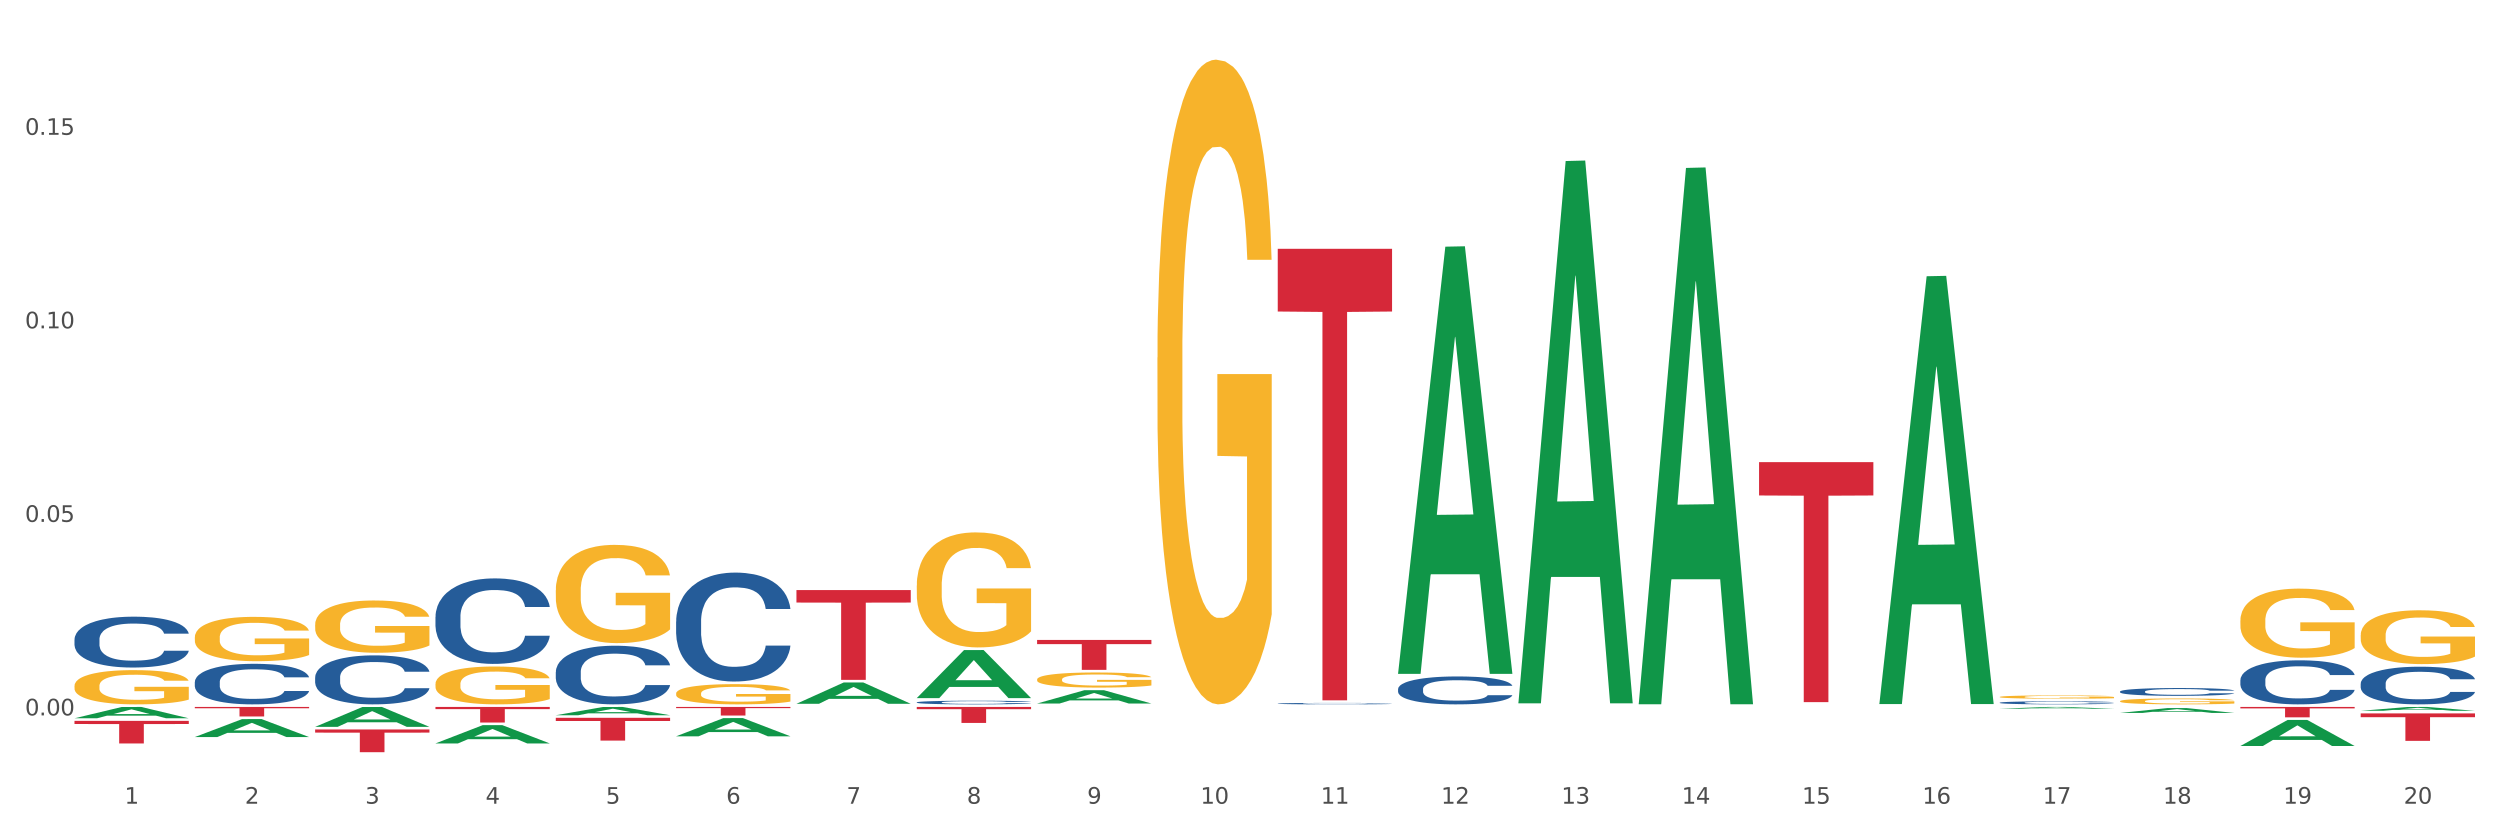 <?xml version="1.0" encoding="utf-8" standalone="no"?>
<!DOCTYPE svg PUBLIC "-//W3C//DTD SVG 1.1//EN"
  "http://www.w3.org/Graphics/SVG/1.1/DTD/svg11.dtd">
<svg xmlns:xlink="http://www.w3.org/1999/xlink" width="1080pt" height="360pt" viewBox="0 0 1080 360" xmlns="http://www.w3.org/2000/svg" version="1.1">
 <rect x="0" y="0" width="1080" height="360" fill="#333333" stroke="none"/>
 <defs>
  <style type="text/css">*{stroke-linejoin: round; stroke-linecap: butt}</style>
 </defs>
 <g id="figure_1">
  <g id="patch_1">
   <path d="M 0 360 
L 1080 360 
L 1080 0 
L 0 0 
z
" style="fill: #ffffff; stroke: #ffffff; stroke-linejoin: miter"/>
  </g>
  <g id="axes_1">
   <g id="matplotlib.axis_1">
    <g id="xtick_1">
     <g id="text_1">
      <!-- 1 -->
      <g style="fill: #4d4d4d" transform="translate(53.812 347.204) scale(0.096 -0.096)">
       <defs>
        <path id="DejaVuSans-31" d="M 794 531 
L 1825 531 
L 1825 4091 
L 703 3866 
L 703 4441 
L 1819 4666 
L 2450 4666 
L 2450 531 
L 3481 531 
L 3481 0 
L 794 0 
L 794 531 
z
" transform="scale(0.016)"/>
       </defs>
       <use xlink:href="#DejaVuSans-31"/>
      </g>
     </g>
    </g>
    <g id="xtick_2">
     <g id="text_2">
      <!-- 2 -->
      <g style="fill: #4d4d4d" transform="translate(105.793 347.204) scale(0.096 -0.096)">
       <defs>
        <path id="DejaVuSans-32" d="M 1228 531 
L 3431 531 
L 3431 0 
L 469 0 
L 469 531 
Q 828 903 1448 1529 
Q 2069 2156 2228 2338 
Q 2531 2678 2651 2914 
Q 2772 3150 2772 3378 
Q 2772 3750 2511 3984 
Q 2250 4219 1831 4219 
Q 1534 4219 1204 4116 
Q 875 4013 500 3803 
L 500 4441 
Q 881 4594 1212 4672 
Q 1544 4750 1819 4750 
Q 2544 4750 2975 4387 
Q 3406 4025 3406 3419 
Q 3406 3131 3298 2873 
Q 3191 2616 2906 2266 
Q 2828 2175 2409 1742 
Q 1991 1309 1228 531 
z
" transform="scale(0.016)"/>
       </defs>
       <use xlink:href="#DejaVuSans-32"/>
      </g>
     </g>
    </g>
    <g id="xtick_3">
     <g id="text_3">
      <!-- 3 -->
      <g style="fill: #4d4d4d" transform="translate(157.774 347.204) scale(0.096 -0.096)">
       <defs>
        <path id="DejaVuSans-33" d="M 2597 2516 
Q 3050 2419 3304 2112 
Q 3559 1806 3559 1356 
Q 3559 666 3084 287 
Q 2609 -91 1734 -91 
Q 1441 -91 1130 -33 
Q 819 25 488 141 
L 488 750 
Q 750 597 1062 519 
Q 1375 441 1716 441 
Q 2309 441 2620 675 
Q 2931 909 2931 1356 
Q 2931 1769 2642 2001 
Q 2353 2234 1838 2234 
L 1294 2234 
L 1294 2753 
L 1863 2753 
Q 2328 2753 2575 2939 
Q 2822 3125 2822 3475 
Q 2822 3834 2567 4026 
Q 2313 4219 1838 4219 
Q 1578 4219 1281 4162 
Q 984 4106 628 3988 
L 628 4550 
Q 988 4650 1302 4700 
Q 1616 4750 1894 4750 
Q 2613 4750 3031 4423 
Q 3450 4097 3450 3541 
Q 3450 3153 3228 2886 
Q 3006 2619 2597 2516 
z
" transform="scale(0.016)"/>
       </defs>
       <use xlink:href="#DejaVuSans-33"/>
      </g>
     </g>
    </g>
    <g id="xtick_4">
     <g id="text_4">
      <!-- 4 -->
      <g style="fill: #4d4d4d" transform="translate(209.756 347.204) scale(0.096 -0.096)">
       <defs>
        <path id="DejaVuSans-34" d="M 2419 4116 
L 825 1625 
L 2419 1625 
L 2419 4116 
z
M 2253 4666 
L 3047 4666 
L 3047 1625 
L 3713 1625 
L 3713 1100 
L 3047 1100 
L 3047 0 
L 2419 0 
L 2419 1100 
L 313 1100 
L 313 1709 
L 2253 4666 
z
" transform="scale(0.016)"/>
       </defs>
       <use xlink:href="#DejaVuSans-34"/>
      </g>
     </g>
    </g>
    <g id="xtick_5">
     <g id="text_5">
      <!-- 5 -->
      <g style="fill: #4d4d4d" transform="translate(261.737 347.204) scale(0.096 -0.096)">
       <defs>
        <path id="DejaVuSans-35" d="M 691 4666 
L 3169 4666 
L 3169 4134 
L 1269 4134 
L 1269 2991 
Q 1406 3038 1543 3061 
Q 1681 3084 1819 3084 
Q 2600 3084 3056 2656 
Q 3513 2228 3513 1497 
Q 3513 744 3044 326 
Q 2575 -91 1722 -91 
Q 1428 -91 1123 -41 
Q 819 9 494 109 
L 494 744 
Q 775 591 1075 516 
Q 1375 441 1709 441 
Q 2250 441 2565 725 
Q 2881 1009 2881 1497 
Q 2881 1984 2565 2268 
Q 2250 2553 1709 2553 
Q 1456 2553 1204 2497 
Q 953 2441 691 2322 
L 691 4666 
z
" transform="scale(0.016)"/>
       </defs>
       <use xlink:href="#DejaVuSans-35"/>
      </g>
     </g>
    </g>
    <g id="xtick_6">
     <g id="text_6">
      <!-- 6 -->
      <g style="fill: #4d4d4d" transform="translate(313.718 347.204) scale(0.096 -0.096)">
       <defs>
        <path id="DejaVuSans-36" d="M 2113 2584 
Q 1688 2584 1439 2293 
Q 1191 2003 1191 1497 
Q 1191 994 1439 701 
Q 1688 409 2113 409 
Q 2538 409 2786 701 
Q 3034 994 3034 1497 
Q 3034 2003 2786 2293 
Q 2538 2584 2113 2584 
z
M 3366 4563 
L 3366 3988 
Q 3128 4100 2886 4159 
Q 2644 4219 2406 4219 
Q 1781 4219 1451 3797 
Q 1122 3375 1075 2522 
Q 1259 2794 1537 2939 
Q 1816 3084 2150 3084 
Q 2853 3084 3261 2657 
Q 3669 2231 3669 1497 
Q 3669 778 3244 343 
Q 2819 -91 2113 -91 
Q 1303 -91 875 529 
Q 447 1150 447 2328 
Q 447 3434 972 4092 
Q 1497 4750 2381 4750 
Q 2619 4750 2861 4703 
Q 3103 4656 3366 4563 
z
" transform="scale(0.016)"/>
       </defs>
       <use xlink:href="#DejaVuSans-36"/>
      </g>
     </g>
    </g>
    <g id="xtick_7">
     <g id="text_7">
      <!-- 7 -->
      <g style="fill: #4d4d4d" transform="translate(365.699 347.204) scale(0.096 -0.096)">
       <defs>
        <path id="DejaVuSans-37" d="M 525 4666 
L 3525 4666 
L 3525 4397 
L 1831 0 
L 1172 0 
L 2766 4134 
L 525 4134 
L 525 4666 
z
" transform="scale(0.016)"/>
       </defs>
       <use xlink:href="#DejaVuSans-37"/>
      </g>
     </g>
    </g>
    <g id="xtick_8">
     <g id="text_8">
      <!-- 8 -->
      <g style="fill: #4d4d4d" transform="translate(417.68 347.204) scale(0.096 -0.096)">
       <defs>
        <path id="DejaVuSans-38" d="M 2034 2216 
Q 1584 2216 1326 1975 
Q 1069 1734 1069 1313 
Q 1069 891 1326 650 
Q 1584 409 2034 409 
Q 2484 409 2743 651 
Q 3003 894 3003 1313 
Q 3003 1734 2745 1975 
Q 2488 2216 2034 2216 
z
M 1403 2484 
Q 997 2584 770 2862 
Q 544 3141 544 3541 
Q 544 4100 942 4425 
Q 1341 4750 2034 4750 
Q 2731 4750 3128 4425 
Q 3525 4100 3525 3541 
Q 3525 3141 3298 2862 
Q 3072 2584 2669 2484 
Q 3125 2378 3379 2068 
Q 3634 1759 3634 1313 
Q 3634 634 3220 271 
Q 2806 -91 2034 -91 
Q 1263 -91 848 271 
Q 434 634 434 1313 
Q 434 1759 690 2068 
Q 947 2378 1403 2484 
z
M 1172 3481 
Q 1172 3119 1398 2916 
Q 1625 2713 2034 2713 
Q 2441 2713 2670 2916 
Q 2900 3119 2900 3481 
Q 2900 3844 2670 4047 
Q 2441 4250 2034 4250 
Q 1625 4250 1398 4047 
Q 1172 3844 1172 3481 
z
" transform="scale(0.016)"/>
       </defs>
       <use xlink:href="#DejaVuSans-38"/>
      </g>
     </g>
    </g>
    <g id="xtick_9">
     <g id="text_9">
      <!-- 9 -->
      <g style="fill: #4d4d4d" transform="translate(469.662 347.204) scale(0.096 -0.096)">
       <defs>
        <path id="DejaVuSans-39" d="M 703 97 
L 703 672 
Q 941 559 1184 500 
Q 1428 441 1663 441 
Q 2288 441 2617 861 
Q 2947 1281 2994 2138 
Q 2813 1869 2534 1725 
Q 2256 1581 1919 1581 
Q 1219 1581 811 2004 
Q 403 2428 403 3163 
Q 403 3881 828 4315 
Q 1253 4750 1959 4750 
Q 2769 4750 3195 4129 
Q 3622 3509 3622 2328 
Q 3622 1225 3098 567 
Q 2575 -91 1691 -91 
Q 1453 -91 1209 -44 
Q 966 3 703 97 
z
M 1959 2075 
Q 2384 2075 2632 2365 
Q 2881 2656 2881 3163 
Q 2881 3666 2632 3958 
Q 2384 4250 1959 4250 
Q 1534 4250 1286 3958 
Q 1038 3666 1038 3163 
Q 1038 2656 1286 2365 
Q 1534 2075 1959 2075 
z
" transform="scale(0.016)"/>
       </defs>
       <use xlink:href="#DejaVuSans-39"/>
      </g>
     </g>
    </g>
    <g id="xtick_10">
     <g id="text_10">
      <!-- 10 -->
      <g style="fill: #4d4d4d" transform="translate(518.589 347.204) scale(0.096 -0.096)">
       <defs>
        <path id="DejaVuSans-30" d="M 2034 4250 
Q 1547 4250 1301 3770 
Q 1056 3291 1056 2328 
Q 1056 1369 1301 889 
Q 1547 409 2034 409 
Q 2525 409 2770 889 
Q 3016 1369 3016 2328 
Q 3016 3291 2770 3770 
Q 2525 4250 2034 4250 
z
M 2034 4750 
Q 2819 4750 3233 4129 
Q 3647 3509 3647 2328 
Q 3647 1150 3233 529 
Q 2819 -91 2034 -91 
Q 1250 -91 836 529 
Q 422 1150 422 2328 
Q 422 3509 836 4129 
Q 1250 4750 2034 4750 
z
" transform="scale(0.016)"/>
       </defs>
       <use xlink:href="#DejaVuSans-31"/>
       <use xlink:href="#DejaVuSans-30" transform="translate(63.623 0)"/>
      </g>
     </g>
    </g>
    <g id="xtick_11">
     <g id="text_11">
      <!-- 11 -->
      <g style="fill: #4d4d4d" transform="translate(570.57 347.204) scale(0.096 -0.096)">
       <use xlink:href="#DejaVuSans-31"/>
       <use xlink:href="#DejaVuSans-31" transform="translate(63.623 0)"/>
      </g>
     </g>
    </g>
    <g id="xtick_12">
     <g id="text_12">
      <!-- 12 -->
      <g style="fill: #4d4d4d" transform="translate(622.551 347.204) scale(0.096 -0.096)">
       <use xlink:href="#DejaVuSans-31"/>
       <use xlink:href="#DejaVuSans-32" transform="translate(63.623 0)"/>
      </g>
     </g>
    </g>
    <g id="xtick_13">
     <g id="text_13">
      <!-- 13 -->
      <g style="fill: #4d4d4d" transform="translate(674.533 347.204) scale(0.096 -0.096)">
       <use xlink:href="#DejaVuSans-31"/>
       <use xlink:href="#DejaVuSans-33" transform="translate(63.623 0)"/>
      </g>
     </g>
    </g>
    <g id="xtick_14">
     <g id="text_14">
      <!-- 14 -->
      <g style="fill: #4d4d4d" transform="translate(726.514 347.204) scale(0.096 -0.096)">
       <use xlink:href="#DejaVuSans-31"/>
       <use xlink:href="#DejaVuSans-34" transform="translate(63.623 0)"/>
      </g>
     </g>
    </g>
    <g id="xtick_15">
     <g id="text_15">
      <!-- 15 -->
      <g style="fill: #4d4d4d" transform="translate(778.495 347.204) scale(0.096 -0.096)">
       <use xlink:href="#DejaVuSans-31"/>
       <use xlink:href="#DejaVuSans-35" transform="translate(63.623 0)"/>
      </g>
     </g>
    </g>
    <g id="xtick_16">
     <g id="text_16">
      <!-- 16 -->
      <g style="fill: #4d4d4d" transform="translate(830.476 347.204) scale(0.096 -0.096)">
       <use xlink:href="#DejaVuSans-31"/>
       <use xlink:href="#DejaVuSans-36" transform="translate(63.623 0)"/>
      </g>
     </g>
    </g>
    <g id="xtick_17">
     <g id="text_17">
      <!-- 17 -->
      <g style="fill: #4d4d4d" transform="translate(882.457 347.204) scale(0.096 -0.096)">
       <use xlink:href="#DejaVuSans-31"/>
       <use xlink:href="#DejaVuSans-37" transform="translate(63.623 0)"/>
      </g>
     </g>
    </g>
    <g id="xtick_18">
     <g id="text_18">
      <!-- 18 -->
      <g style="fill: #4d4d4d" transform="translate(934.439 347.204) scale(0.096 -0.096)">
       <use xlink:href="#DejaVuSans-31"/>
       <use xlink:href="#DejaVuSans-38" transform="translate(63.623 0)"/>
      </g>
     </g>
    </g>
    <g id="xtick_19">
     <g id="text_19">
      <!-- 19 -->
      <g style="fill: #4d4d4d" transform="translate(986.42 347.204) scale(0.096 -0.096)">
       <use xlink:href="#DejaVuSans-31"/>
       <use xlink:href="#DejaVuSans-39" transform="translate(63.623 0)"/>
      </g>
     </g>
    </g>
    <g id="xtick_20">
     <g id="text_20">
      <!-- 20 -->
      <g style="fill: #4d4d4d" transform="translate(1038.401 347.204) scale(0.096 -0.096)">
       <use xlink:href="#DejaVuSans-32"/>
       <use xlink:href="#DejaVuSans-30" transform="translate(63.623 0)"/>
      </g>
     </g>
    </g>
    <g id="xtick_21"/>
    <g id="xtick_22"/>
    <g id="xtick_23"/>
    <g id="xtick_24"/>
    <g id="xtick_25"/>
    <g id="xtick_26"/>
    <g id="xtick_27"/>
    <g id="xtick_28"/>
    <g id="xtick_29"/>
    <g id="xtick_30"/>
    <g id="xtick_31"/>
    <g id="xtick_32"/>
    <g id="xtick_33"/>
    <g id="xtick_34"/>
    <g id="xtick_35"/>
    <g id="xtick_36"/>
    <g id="xtick_37"/>
    <g id="xtick_38"/>
    <g id="xtick_39"/>
   </g>
   <g id="matplotlib.axis_2">
    <g id="ytick_1">
     <g id="text_21">
      <!-- 0.00 -->
      <g style="fill: #4d4d4d" transform="translate(10.8 309.055) scale(0.096 -0.096)">
       <defs>
        <path id="DejaVuSans-2e" d="M 684 794 
L 1344 794 
L 1344 0 
L 684 0 
L 684 794 
z
" transform="scale(0.016)"/>
       </defs>
       <use xlink:href="#DejaVuSans-30"/>
       <use xlink:href="#DejaVuSans-2e" transform="translate(63.623 0)"/>
       <use xlink:href="#DejaVuSans-30" transform="translate(95.41 0)"/>
       <use xlink:href="#DejaVuSans-30" transform="translate(159.033 0)"/>
      </g>
     </g>
    </g>
    <g id="ytick_2">
     <g id="text_22">
      <!-- 0.05 -->
      <g style="fill: #4d4d4d" transform="translate(10.8 225.452) scale(0.096 -0.096)">
       <use xlink:href="#DejaVuSans-30"/>
       <use xlink:href="#DejaVuSans-2e" transform="translate(63.623 0)"/>
       <use xlink:href="#DejaVuSans-30" transform="translate(95.41 0)"/>
       <use xlink:href="#DejaVuSans-35" transform="translate(159.033 0)"/>
      </g>
     </g>
    </g>
    <g id="ytick_3">
     <g id="text_23">
      <!-- 0.10 -->
      <g style="fill: #4d4d4d" transform="translate(10.8 141.848) scale(0.096 -0.096)">
       <use xlink:href="#DejaVuSans-30"/>
       <use xlink:href="#DejaVuSans-2e" transform="translate(63.623 0)"/>
       <use xlink:href="#DejaVuSans-31" transform="translate(95.41 0)"/>
       <use xlink:href="#DejaVuSans-30" transform="translate(159.033 0)"/>
      </g>
     </g>
    </g>
    <g id="ytick_4">
     <g id="text_24">
      <!-- 0.15 -->
      <g style="fill: #4d4d4d" transform="translate(10.8 58.244) scale(0.096 -0.096)">
       <use xlink:href="#DejaVuSans-30"/>
       <use xlink:href="#DejaVuSans-2e" transform="translate(63.623 0)"/>
       <use xlink:href="#DejaVuSans-31" transform="translate(95.41 0)"/>
       <use xlink:href="#DejaVuSans-35" transform="translate(159.033 0)"/>
      </g>
     </g>
    </g>
    <g id="ytick_5"/>
    <g id="ytick_6"/>
    <g id="ytick_7"/>
   </g>
   <g id="PolyCollection_1">
    <path d="M 32.175 310.295 
L 32.226 310.29 
L 52.59 305.413 
L 61.041 305.408 
L 81.557 310.304 
L 71.783 310.304 
L 67.353 309.164 
L 46.328 309.164 
L 46.175 309.183 
L 41.899 310.304 
L 32.175 310.304 
L 32.175 310.295 
L 48.975 308.484 
L 64.706 308.479 
L 56.917 306.452 
L 56.815 306.443 
L 56.713 306.456 
L 48.924 308.479 
L 48.975 308.484 
L 32.175 310.295 
z
" clip-path="url(#p2b111f0111)" style="fill: #109648"/>
    <path d="M 84.156 318.4 
L 84.207 318.392 
L 104.571 310.653 
L 113.022 310.645 
L 133.538 318.414 
L 123.764 318.414 
L 119.335 316.605 
L 98.309 316.605 
L 98.156 316.634 
L 93.88 318.414 
L 84.156 318.414 
L 84.156 318.4 
L 100.956 315.525 
L 116.687 315.518 
L 108.898 312.301 
L 108.796 312.287 
L 108.695 312.308 
L 100.905 315.518 
L 100.956 315.525 
L 84.156 318.4 
z
" clip-path="url(#p2b111f0111)" style="fill: #109648"/>
    <path d="M 967.837 305.408 
L 1017.219 305.408 
L 1017.219 306.03 
L 997.794 306.034 
L 997.794 309.88 
L 987.145 309.88 
L 987.145 306.034 
L 967.837 306.03 
L 967.837 305.412 
L 967.837 305.408 
z
" clip-path="url(#p2b111f0111)" style="fill: #d62839"/>
    <path d="M 84.156 305.408 
L 133.538 305.408 
L 133.538 305.981 
L 114.113 305.984 
L 114.113 309.527 
L 103.464 309.527 
L 103.464 305.984 
L 84.156 305.981 
L 84.156 305.412 
L 84.156 305.408 
z
" clip-path="url(#p2b111f0111)" style="fill: #d62839"/>
    <path d="M 32.175 311.423 
L 81.557 311.423 
L 81.557 312.78 
L 62.132 312.789 
L 62.132 321.189 
L 51.483 321.189 
L 51.483 312.789 
L 32.175 312.78 
L 32.175 311.432 
L 32.175 311.423 
z
" clip-path="url(#p2b111f0111)" style="fill: #d62839"/>
    <path d="M 1019.818 308.185 
L 1069.2 308.185 
L 1069.2 309.833 
L 1049.775 309.844 
L 1049.775 320.042 
L 1039.126 320.042 
L 1039.126 309.844 
L 1019.818 309.833 
L 1019.818 308.196 
L 1019.818 308.185 
z
" clip-path="url(#p2b111f0111)" style="fill: #d62839"/>
    <path d="M 759.912 199.637 
L 809.294 199.637 
L 809.294 214.044 
L 789.869 214.142 
L 789.869 303.314 
L 779.22 303.314 
L 779.22 214.142 
L 759.912 214.044 
L 759.912 199.734 
L 759.912 199.637 
z
" clip-path="url(#p2b111f0111)" style="fill: #d62839"/>
    <path d="M 292.081 268.507 
L 292.139 268.464 
L 292.139 267.26 
L 292.315 265.627 
L 292.957 262.618 
L 293.774 260.339 
L 295.175 257.674 
L 295.934 256.556 
L 296.926 255.31 
L 298.969 253.289 
L 301.304 251.57 
L 302.938 250.624 
L 304.164 250.022 
L 306.907 248.948 
L 308.483 248.475 
L 310.118 248.088 
L 311.519 247.83 
L 313.854 247.529 
L 315.721 247.4 
L 317.881 247.357 
L 319.691 247.4 
L 322.084 247.572 
L 325.586 248.088 
L 326.929 248.389 
L 328.738 248.905 
L 330.606 249.592 
L 332.124 250.28 
L 333.875 251.269 
L 335.684 252.559 
L 337.436 254.192 
L 338.661 255.697 
L 339.654 257.287 
L 340.529 259.222 
L 341.171 261.328 
L 341.463 263.09 
L 330.781 263.09 
L 330.489 261.5 
L 329.906 259.78 
L 329.322 258.62 
L 328.68 257.674 
L 327.688 256.599 
L 326.812 255.912 
L 325.353 255.095 
L 324.01 254.579 
L 322.901 254.278 
L 321.559 254.02 
L 318.698 253.762 
L 316.655 253.762 
L 315.371 253.848 
L 313.795 254.063 
L 312.453 254.364 
L 310.877 254.88 
L 309.651 255.439 
L 308.425 256.169 
L 307.725 256.685 
L 306.674 257.631 
L 305.973 258.405 
L 305.039 259.737 
L 304.514 260.683 
L 303.58 263.133 
L 303.172 264.939 
L 302.996 266.186 
L 302.88 267.561 
L 302.88 274.267 
L 303.23 277.276 
L 303.522 278.566 
L 303.989 280.027 
L 304.864 281.919 
L 306.149 283.767 
L 307.491 285.1 
L 308.6 285.917 
L 309.651 286.519 
L 310.701 286.991 
L 311.986 287.421 
L 313.036 287.679 
L 314.612 287.937 
L 316.48 288.066 
L 317.94 288.066 
L 320.916 287.851 
L 322.259 287.636 
L 323.543 287.335 
L 324.944 286.862 
L 326.053 286.347 
L 326.695 285.96 
L 327.746 285.143 
L 328.563 284.283 
L 329.264 283.295 
L 329.731 282.435 
L 330.256 281.145 
L 330.664 279.684 
L 330.781 278.91 
L 341.463 278.91 
L 341.23 280.457 
L 340.821 281.962 
L 340.004 283.982 
L 339.362 285.143 
L 338.369 286.562 
L 337.319 287.765 
L 335.86 289.098 
L 334.517 290.087 
L 333.116 290.946 
L 331.598 291.72 
L 328.855 292.795 
L 327.863 293.096 
L 325.761 293.612 
L 324.127 293.912 
L 321.734 294.213 
L 319.282 294.385 
L 316.714 294.428 
L 314.437 294.342 
L 311.927 294.084 
L 310.351 293.826 
L 308.6 293.44 
L 306.557 292.838 
L 304.631 292.107 
L 302.821 291.247 
L 301.129 290.258 
L 299.553 289.141 
L 297.51 287.292 
L 295.992 285.487 
L 294.883 283.81 
L 294.124 282.392 
L 293.365 280.586 
L 292.957 279.34 
L 292.315 276.331 
L 292.081 273.536 
L 292.081 268.507 
z
" clip-path="url(#p2b111f0111)" style="fill: #255c99"/>
    <path d="M 863.874 303.557 
L 863.933 303.555 
L 863.933 303.522 
L 864.108 303.476 
L 864.75 303.391 
L 865.567 303.328 
L 866.968 303.253 
L 867.727 303.222 
L 868.719 303.187 
L 870.762 303.13 
L 873.097 303.082 
L 874.731 303.055 
L 875.957 303.038 
L 878.701 303.008 
L 880.277 302.995 
L 881.911 302.984 
L 883.312 302.977 
L 885.647 302.968 
L 887.515 302.965 
L 889.674 302.964 
L 891.484 302.965 
L 893.877 302.97 
L 897.379 302.984 
L 898.722 302.993 
L 900.531 303.007 
L 902.399 303.026 
L 903.917 303.046 
L 905.668 303.073 
L 907.478 303.109 
L 909.229 303.155 
L 910.455 303.197 
L 911.447 303.242 
L 912.322 303.296 
L 912.965 303.355 
L 913.256 303.405 
L 902.574 303.405 
L 902.283 303.36 
L 901.699 303.312 
L 901.115 303.279 
L 900.473 303.253 
L 899.481 303.223 
L 898.605 303.203 
L 897.146 303.181 
L 895.803 303.166 
L 894.694 303.158 
L 893.352 303.15 
L 890.492 303.143 
L 888.449 303.143 
L 887.164 303.146 
L 885.588 303.152 
L 884.246 303.16 
L 882.67 303.175 
L 881.444 303.19 
L 880.218 303.211 
L 879.518 303.225 
L 878.467 303.252 
L 877.767 303.273 
L 876.833 303.311 
L 876.307 303.337 
L 875.373 303.406 
L 874.965 303.457 
L 874.79 303.491 
L 874.673 303.53 
L 874.673 303.718 
L 875.023 303.802 
L 875.315 303.839 
L 875.782 303.88 
L 876.658 303.933 
L 877.942 303.984 
L 879.284 304.022 
L 880.393 304.045 
L 881.444 304.062 
L 882.495 304.075 
L 883.779 304.087 
L 884.83 304.094 
L 886.406 304.101 
L 888.273 304.105 
L 889.733 304.105 
L 892.71 304.099 
L 894.052 304.093 
L 895.336 304.084 
L 896.737 304.071 
L 897.846 304.057 
L 898.488 304.046 
L 899.539 304.023 
L 900.356 303.999 
L 901.057 303.971 
L 901.524 303.947 
L 902.049 303.911 
L 902.458 303.87 
L 902.574 303.848 
L 913.256 303.848 
L 913.023 303.892 
L 912.614 303.934 
L 911.797 303.99 
L 911.155 304.023 
L 910.163 304.063 
L 909.112 304.096 
L 907.653 304.134 
L 906.31 304.162 
L 904.909 304.186 
L 903.392 304.207 
L 900.648 304.237 
L 899.656 304.246 
L 897.555 304.26 
L 895.92 304.269 
L 893.527 304.277 
L 891.075 304.282 
L 888.507 304.283 
L 886.23 304.281 
L 883.72 304.274 
L 882.144 304.266 
L 880.393 304.256 
L 878.35 304.239 
L 876.424 304.218 
L 874.615 304.194 
L 872.922 304.166 
L 871.346 304.135 
L 869.303 304.083 
L 867.785 304.033 
L 866.676 303.986 
L 865.917 303.946 
L 865.158 303.895 
L 864.75 303.86 
L 864.108 303.776 
L 863.874 303.698 
L 863.874 303.557 
z
" clip-path="url(#p2b111f0111)" style="fill: #255c99"/>
    <path d="M 603.968 297.647 
L 604.027 297.636 
L 604.027 297.327 
L 604.202 296.909 
L 604.844 296.138 
L 605.661 295.554 
L 607.062 294.871 
L 607.821 294.584 
L 608.813 294.265 
L 610.856 293.747 
L 613.191 293.307 
L 614.825 293.064 
L 616.051 292.91 
L 618.795 292.635 
L 620.371 292.513 
L 622.005 292.414 
L 623.406 292.348 
L 625.741 292.271 
L 627.609 292.238 
L 629.768 292.227 
L 631.578 292.238 
L 633.971 292.282 
L 637.473 292.414 
L 638.816 292.491 
L 640.625 292.624 
L 642.493 292.8 
L 644.011 292.976 
L 645.762 293.229 
L 647.572 293.56 
L 649.323 293.979 
L 650.549 294.364 
L 651.541 294.772 
L 652.416 295.267 
L 653.059 295.807 
L 653.35 296.259 
L 642.668 296.259 
L 642.377 295.851 
L 641.793 295.411 
L 641.209 295.113 
L 640.567 294.871 
L 639.575 294.595 
L 638.699 294.419 
L 637.24 294.21 
L 635.897 294.078 
L 634.788 294.001 
L 633.446 293.935 
L 630.586 293.868 
L 628.543 293.868 
L 627.258 293.89 
L 625.682 293.946 
L 624.34 294.023 
L 622.764 294.155 
L 621.538 294.298 
L 620.312 294.485 
L 619.612 294.618 
L 618.561 294.86 
L 617.861 295.058 
L 616.927 295.4 
L 616.401 295.642 
L 615.467 296.27 
L 615.059 296.733 
L 614.884 297.052 
L 614.767 297.405 
L 614.767 299.123 
L 615.117 299.894 
L 615.409 300.225 
L 615.876 300.599 
L 616.752 301.084 
L 618.036 301.558 
L 619.378 301.899 
L 620.487 302.108 
L 621.538 302.263 
L 622.589 302.384 
L 623.873 302.494 
L 624.924 302.56 
L 626.5 302.626 
L 628.367 302.659 
L 629.827 302.659 
L 632.804 302.604 
L 634.146 302.549 
L 635.43 302.472 
L 636.831 302.351 
L 637.94 302.219 
L 638.582 302.119 
L 639.633 301.91 
L 640.45 301.69 
L 641.151 301.436 
L 641.618 301.216 
L 642.143 300.886 
L 642.552 300.511 
L 642.668 300.313 
L 653.35 300.313 
L 653.117 300.709 
L 652.708 301.095 
L 651.891 301.613 
L 651.249 301.91 
L 650.257 302.274 
L 649.206 302.582 
L 647.747 302.924 
L 646.404 303.177 
L 645.003 303.397 
L 643.486 303.596 
L 640.742 303.871 
L 639.75 303.948 
L 637.648 304.08 
L 636.014 304.157 
L 633.621 304.234 
L 631.169 304.279 
L 628.601 304.29 
L 626.324 304.268 
L 623.814 304.201 
L 622.238 304.135 
L 620.487 304.036 
L 618.444 303.882 
L 616.518 303.695 
L 614.709 303.474 
L 613.016 303.221 
L 611.44 302.935 
L 609.397 302.461 
L 607.879 301.998 
L 606.77 301.569 
L 606.011 301.205 
L 605.252 300.742 
L 604.844 300.423 
L 604.202 299.652 
L 603.968 298.936 
L 603.968 297.647 
z
" clip-path="url(#p2b111f0111)" style="fill: #255c99"/>
    <path d="M 396.043 305.408 
L 445.426 305.408 
L 445.426 306.366 
L 426 306.373 
L 426 312.304 
L 415.352 312.304 
L 415.352 306.373 
L 396.043 306.366 
L 396.043 305.415 
L 396.043 305.408 
z
" clip-path="url(#p2b111f0111)" style="fill: #d62839"/>
    <path d="M 344.062 254.915 
L 393.444 254.915 
L 393.444 260.305 
L 374.019 260.342 
L 374.019 293.703 
L 363.37 293.703 
L 363.37 260.342 
L 344.062 260.305 
L 344.062 254.951 
L 344.062 254.915 
z
" clip-path="url(#p2b111f0111)" style="fill: #d62839"/>
    <path d="M 188.119 305.408 
L 237.501 305.408 
L 237.501 306.343 
L 218.076 306.349 
L 218.076 312.135 
L 207.427 312.135 
L 207.427 306.349 
L 188.119 306.343 
L 188.119 305.414 
L 188.119 305.408 
z
" clip-path="url(#p2b111f0111)" style="fill: #d62839"/>
    <path d="M 240.1 310.104 
L 289.482 310.104 
L 289.482 311.472 
L 270.057 311.481 
L 270.057 319.948 
L 259.408 319.948 
L 259.408 311.481 
L 240.1 311.472 
L 240.1 310.113 
L 240.1 310.104 
z
" clip-path="url(#p2b111f0111)" style="fill: #d62839"/>
    <path d="M 292.081 305.408 
L 341.463 305.408 
L 341.463 305.921 
L 322.038 305.924 
L 322.038 309.096 
L 311.389 309.096 
L 311.389 305.924 
L 292.081 305.921 
L 292.081 305.412 
L 292.081 305.408 
z
" clip-path="url(#p2b111f0111)" style="fill: #d62839"/>
    <path d="M 136.137 315.131 
L 185.52 315.131 
L 185.52 316.495 
L 166.094 316.505 
L 166.094 324.95 
L 155.446 324.95 
L 155.446 316.505 
L 136.137 316.495 
L 136.137 315.14 
L 136.137 315.131 
z
" clip-path="url(#p2b111f0111)" style="fill: #d62839"/>
    <path d="M 32.175 276.274 
L 32.233 276.254 
L 32.233 275.692 
L 32.408 274.929 
L 33.051 273.524 
L 33.868 272.461 
L 35.269 271.216 
L 36.028 270.695 
L 37.02 270.113 
L 39.063 269.169 
L 41.398 268.366 
L 43.032 267.925 
L 44.258 267.644 
L 47.001 267.142 
L 48.577 266.921 
L 50.212 266.741 
L 51.613 266.62 
L 53.948 266.48 
L 55.815 266.42 
L 57.975 266.4 
L 59.785 266.42 
L 62.178 266.5 
L 65.68 266.741 
L 67.023 266.881 
L 68.832 267.122 
L 70.7 267.443 
L 72.218 267.764 
L 73.969 268.226 
L 75.778 268.828 
L 77.53 269.591 
L 78.755 270.293 
L 79.748 271.036 
L 80.623 271.939 
L 81.265 272.922 
L 81.557 273.745 
L 70.875 273.745 
L 70.583 273.002 
L 70 272.2 
L 69.416 271.658 
L 68.774 271.216 
L 67.782 270.715 
L 66.906 270.393 
L 65.447 270.012 
L 64.104 269.771 
L 62.995 269.631 
L 61.653 269.51 
L 58.792 269.39 
L 56.749 269.39 
L 55.465 269.43 
L 53.889 269.53 
L 52.547 269.671 
L 50.971 269.912 
L 49.745 270.173 
L 48.519 270.514 
L 47.819 270.755 
L 46.768 271.196 
L 46.067 271.558 
L 45.133 272.18 
L 44.608 272.621 
L 43.674 273.765 
L 43.266 274.608 
L 43.09 275.19 
L 42.974 275.832 
L 42.974 278.963 
L 43.324 280.368 
L 43.616 280.97 
L 44.083 281.652 
L 44.958 282.535 
L 46.242 283.398 
L 47.585 284.021 
L 48.694 284.402 
L 49.745 284.683 
L 50.795 284.904 
L 52.08 285.104 
L 53.13 285.225 
L 54.706 285.345 
L 56.574 285.405 
L 58.033 285.405 
L 61.01 285.305 
L 62.353 285.205 
L 63.637 285.064 
L 65.038 284.843 
L 66.147 284.603 
L 66.789 284.422 
L 67.84 284.041 
L 68.657 283.639 
L 69.358 283.178 
L 69.825 282.776 
L 70.35 282.174 
L 70.758 281.492 
L 70.875 281.131 
L 81.557 281.131 
L 81.324 281.853 
L 80.915 282.556 
L 80.098 283.499 
L 79.456 284.041 
L 78.463 284.703 
L 77.413 285.265 
L 75.953 285.887 
L 74.611 286.349 
L 73.21 286.75 
L 71.692 287.111 
L 68.949 287.613 
L 67.957 287.753 
L 65.855 287.994 
L 64.221 288.135 
L 61.828 288.275 
L 59.376 288.356 
L 56.808 288.376 
L 54.531 288.335 
L 52.021 288.215 
L 50.445 288.095 
L 48.694 287.914 
L 46.651 287.633 
L 44.725 287.292 
L 42.915 286.89 
L 41.223 286.429 
L 39.647 285.907 
L 37.604 285.044 
L 36.086 284.201 
L 34.977 283.418 
L 34.218 282.756 
L 33.459 281.913 
L 33.051 281.331 
L 32.408 279.926 
L 32.175 278.622 
L 32.175 276.274 
z
" clip-path="url(#p2b111f0111)" style="fill: #255c99"/>
    <path d="M 188.119 266.466 
L 188.177 266.432 
L 188.177 265.488 
L 188.352 264.206 
L 188.994 261.844 
L 189.811 260.056 
L 191.212 257.965 
L 191.971 257.087 
L 192.963 256.109 
L 195.006 254.524 
L 197.341 253.174 
L 198.976 252.432 
L 200.201 251.96 
L 202.945 251.116 
L 204.521 250.745 
L 206.155 250.441 
L 207.556 250.239 
L 209.891 250.003 
L 211.759 249.902 
L 213.919 249.868 
L 215.728 249.902 
L 218.121 250.037 
L 221.624 250.441 
L 222.966 250.678 
L 224.776 251.082 
L 226.644 251.622 
L 228.161 252.162 
L 229.912 252.938 
L 231.722 253.95 
L 233.473 255.232 
L 234.699 256.413 
L 235.691 257.661 
L 236.567 259.179 
L 237.209 260.832 
L 237.501 262.215 
L 226.819 262.215 
L 226.527 260.967 
L 225.943 259.618 
L 225.36 258.707 
L 224.717 257.965 
L 223.725 257.121 
L 222.85 256.581 
L 221.39 255.94 
L 220.048 255.536 
L 218.939 255.299 
L 217.596 255.097 
L 214.736 254.895 
L 212.693 254.895 
L 211.409 254.962 
L 209.833 255.131 
L 208.49 255.367 
L 206.914 255.772 
L 205.688 256.21 
L 204.463 256.784 
L 203.762 257.189 
L 202.711 257.931 
L 202.011 258.538 
L 201.077 259.584 
L 200.552 260.326 
L 199.618 262.249 
L 199.209 263.666 
L 199.034 264.644 
L 198.917 265.724 
L 198.917 270.987 
L 199.268 273.348 
L 199.559 274.36 
L 200.026 275.507 
L 200.902 276.992 
L 202.186 278.442 
L 203.529 279.488 
L 204.638 280.129 
L 205.688 280.602 
L 206.739 280.973 
L 208.023 281.31 
L 209.074 281.512 
L 210.65 281.715 
L 212.518 281.816 
L 213.977 281.816 
L 216.954 281.647 
L 218.297 281.479 
L 219.581 281.243 
L 220.982 280.871 
L 222.091 280.467 
L 222.733 280.163 
L 223.783 279.522 
L 224.601 278.847 
L 225.301 278.071 
L 225.768 277.397 
L 226.293 276.385 
L 226.702 275.237 
L 226.819 274.63 
L 237.501 274.63 
L 237.267 275.845 
L 236.859 277.026 
L 236.041 278.611 
L 235.399 279.522 
L 234.407 280.635 
L 233.356 281.58 
L 231.897 282.626 
L 230.555 283.402 
L 229.154 284.076 
L 227.636 284.684 
L 224.893 285.527 
L 223.9 285.763 
L 221.799 286.168 
L 220.164 286.404 
L 217.771 286.64 
L 215.32 286.775 
L 212.751 286.809 
L 210.475 286.741 
L 207.965 286.539 
L 206.389 286.337 
L 204.638 286.033 
L 202.595 285.561 
L 200.668 284.987 
L 198.859 284.312 
L 197.166 283.537 
L 195.59 282.659 
L 193.547 281.209 
L 192.029 279.792 
L 190.92 278.476 
L 190.162 277.363 
L 189.403 275.946 
L 188.994 274.968 
L 188.352 272.606 
L 188.119 270.413 
L 188.119 266.466 
z
" clip-path="url(#p2b111f0111)" style="fill: #255c99"/>
    <path d="M 136.137 292.632 
L 136.196 292.612 
L 136.196 292.071 
L 136.371 291.336 
L 137.013 289.983 
L 137.83 288.958 
L 139.231 287.76 
L 139.99 287.257 
L 140.982 286.697 
L 143.025 285.788 
L 145.36 285.015 
L 146.994 284.589 
L 148.22 284.319 
L 150.964 283.835 
L 152.54 283.623 
L 154.174 283.449 
L 155.575 283.333 
L 157.91 283.197 
L 159.778 283.139 
L 161.938 283.12 
L 163.747 283.139 
L 166.14 283.217 
L 169.643 283.449 
L 170.985 283.584 
L 172.795 283.816 
L 174.662 284.125 
L 176.18 284.435 
L 177.931 284.879 
L 179.741 285.459 
L 181.492 286.194 
L 182.718 286.871 
L 183.71 287.586 
L 184.586 288.456 
L 185.228 289.403 
L 185.52 290.196 
L 174.838 290.196 
L 174.546 289.48 
L 173.962 288.707 
L 173.378 288.185 
L 172.736 287.76 
L 171.744 287.277 
L 170.868 286.967 
L 169.409 286.6 
L 168.067 286.368 
L 166.957 286.233 
L 165.615 286.117 
L 162.755 286.001 
L 160.712 286.001 
L 159.428 286.039 
L 157.852 286.136 
L 156.509 286.271 
L 154.933 286.503 
L 153.707 286.755 
L 152.481 287.083 
L 151.781 287.315 
L 150.73 287.741 
L 150.03 288.089 
L 149.096 288.688 
L 148.57 289.113 
L 147.637 290.215 
L 147.228 291.027 
L 147.053 291.588 
L 146.936 292.206 
L 146.936 295.222 
L 147.286 296.576 
L 147.578 297.156 
L 148.045 297.813 
L 148.921 298.664 
L 150.205 299.495 
L 151.547 300.094 
L 152.656 300.462 
L 153.707 300.732 
L 154.758 300.945 
L 156.042 301.138 
L 157.093 301.254 
L 158.669 301.37 
L 160.537 301.428 
L 161.996 301.428 
L 164.973 301.332 
L 166.315 301.235 
L 167.6 301.1 
L 169 300.887 
L 170.11 300.655 
L 170.752 300.481 
L 171.802 300.114 
L 172.619 299.727 
L 173.32 299.282 
L 173.787 298.896 
L 174.312 298.316 
L 174.721 297.658 
L 174.838 297.31 
L 185.52 297.31 
L 185.286 298.006 
L 184.877 298.683 
L 184.06 299.592 
L 183.418 300.114 
L 182.426 300.752 
L 181.375 301.293 
L 179.916 301.892 
L 178.573 302.337 
L 177.172 302.724 
L 175.655 303.072 
L 172.911 303.555 
L 171.919 303.69 
L 169.818 303.922 
L 168.183 304.058 
L 165.79 304.193 
L 163.338 304.27 
L 160.77 304.29 
L 158.494 304.251 
L 155.984 304.135 
L 154.408 304.019 
L 152.656 303.845 
L 150.613 303.574 
L 148.687 303.246 
L 146.878 302.859 
L 145.185 302.414 
L 143.609 301.912 
L 141.566 301.08 
L 140.048 300.268 
L 138.939 299.514 
L 138.18 298.876 
L 137.422 298.064 
L 137.013 297.504 
L 136.371 296.15 
L 136.137 294.894 
L 136.137 292.632 
z
" clip-path="url(#p2b111f0111)" style="fill: #255c99"/>
    <path d="M 84.156 294.638 
L 84.215 294.622 
L 84.215 294.174 
L 84.39 293.566 
L 85.032 292.445 
L 85.849 291.597 
L 87.25 290.604 
L 88.009 290.188 
L 89.001 289.724 
L 91.044 288.972 
L 93.379 288.332 
L 95.013 287.979 
L 96.239 287.755 
L 98.983 287.355 
L 100.559 287.179 
L 102.193 287.035 
L 103.594 286.939 
L 105.929 286.827 
L 107.797 286.779 
L 109.956 286.763 
L 111.766 286.779 
L 114.159 286.843 
L 117.661 287.035 
L 119.004 287.147 
L 120.813 287.339 
L 122.681 287.595 
L 124.199 287.851 
L 125.95 288.22 
L 127.76 288.7 
L 129.511 289.308 
L 130.737 289.868 
L 131.729 290.46 
L 132.604 291.181 
L 133.246 291.965 
L 133.538 292.621 
L 122.856 292.621 
L 122.565 292.029 
L 121.981 291.389 
L 121.397 290.957 
L 120.755 290.604 
L 119.763 290.204 
L 118.887 289.948 
L 117.428 289.644 
L 116.085 289.452 
L 114.976 289.34 
L 113.634 289.244 
L 110.774 289.148 
L 108.731 289.148 
L 107.446 289.18 
L 105.87 289.26 
L 104.528 289.372 
L 102.952 289.564 
L 101.726 289.772 
L 100.5 290.044 
L 99.8 290.236 
L 98.749 290.588 
L 98.049 290.877 
L 97.115 291.373 
L 96.589 291.725 
L 95.655 292.637 
L 95.247 293.309 
L 95.072 293.774 
L 94.955 294.286 
L 94.955 296.783 
L 95.305 297.903 
L 95.597 298.383 
L 96.064 298.928 
L 96.94 299.632 
L 98.224 300.32 
L 99.566 300.816 
L 100.675 301.12 
L 101.726 301.344 
L 102.777 301.521 
L 104.061 301.681 
L 105.112 301.777 
L 106.688 301.873 
L 108.555 301.921 
L 110.015 301.921 
L 112.992 301.841 
L 114.334 301.761 
L 115.618 301.649 
L 117.019 301.473 
L 118.128 301.28 
L 118.77 301.136 
L 119.821 300.832 
L 120.638 300.512 
L 121.339 300.144 
L 121.806 299.824 
L 122.331 299.344 
L 122.74 298.8 
L 122.856 298.511 
L 133.538 298.511 
L 133.305 299.088 
L 132.896 299.648 
L 132.079 300.4 
L 131.437 300.832 
L 130.445 301.36 
L 129.394 301.809 
L 127.935 302.305 
L 126.592 302.673 
L 125.191 302.993 
L 123.674 303.281 
L 120.93 303.681 
L 119.938 303.793 
L 117.836 303.985 
L 116.202 304.097 
L 113.809 304.21 
L 111.357 304.274 
L 108.789 304.29 
L 106.512 304.258 
L 104.002 304.162 
L 102.426 304.065 
L 100.675 303.921 
L 98.632 303.697 
L 96.706 303.425 
L 94.897 303.105 
L 93.204 302.737 
L 91.628 302.321 
L 89.585 301.633 
L 88.067 300.96 
L 86.958 300.336 
L 86.199 299.808 
L 85.44 299.136 
L 85.032 298.671 
L 84.39 297.551 
L 84.156 296.511 
L 84.156 294.638 
z
" clip-path="url(#p2b111f0111)" style="fill: #255c99"/>
    <path d="M 240.1 290.335 
L 240.158 290.312 
L 240.158 289.664 
L 240.333 288.784 
L 240.975 287.164 
L 241.793 285.938 
L 243.193 284.503 
L 243.952 283.901 
L 244.945 283.23 
L 246.988 282.142 
L 249.322 281.217 
L 250.957 280.707 
L 252.183 280.383 
L 254.926 279.805 
L 256.502 279.55 
L 258.137 279.342 
L 259.537 279.203 
L 261.872 279.041 
L 263.74 278.972 
L 265.9 278.949 
L 267.709 278.972 
L 270.103 279.064 
L 273.605 279.342 
L 274.947 279.504 
L 276.757 279.782 
L 278.625 280.152 
L 280.143 280.522 
L 281.894 281.055 
L 283.703 281.749 
L 285.454 282.628 
L 286.68 283.438 
L 287.672 284.295 
L 288.548 285.336 
L 289.19 286.47 
L 289.482 287.419 
L 278.8 287.419 
L 278.508 286.562 
L 277.924 285.637 
L 277.341 285.012 
L 276.699 284.503 
L 275.706 283.924 
L 274.831 283.554 
L 273.371 283.114 
L 272.029 282.837 
L 270.92 282.675 
L 269.577 282.536 
L 266.717 282.397 
L 264.674 282.397 
L 263.39 282.443 
L 261.814 282.559 
L 260.471 282.721 
L 258.895 282.999 
L 257.67 283.299 
L 256.444 283.693 
L 255.743 283.971 
L 254.693 284.48 
L 253.992 284.896 
L 253.058 285.614 
L 252.533 286.123 
L 251.599 287.442 
L 251.19 288.414 
L 251.015 289.085 
L 250.899 289.826 
L 250.899 293.436 
L 251.249 295.056 
L 251.541 295.75 
L 252.008 296.537 
L 252.883 297.555 
L 254.167 298.55 
L 255.51 299.268 
L 256.619 299.707 
L 257.67 300.031 
L 258.72 300.286 
L 260.004 300.517 
L 261.055 300.656 
L 262.631 300.795 
L 264.499 300.864 
L 265.958 300.864 
L 268.935 300.749 
L 270.278 300.633 
L 271.562 300.471 
L 272.963 300.217 
L 274.072 299.939 
L 274.714 299.731 
L 275.765 299.291 
L 276.582 298.828 
L 277.282 298.296 
L 277.749 297.833 
L 278.275 297.139 
L 278.683 296.352 
L 278.8 295.935 
L 289.482 295.935 
L 289.248 296.768 
L 288.84 297.578 
L 288.023 298.666 
L 287.381 299.291 
L 286.388 300.055 
L 285.338 300.702 
L 283.878 301.42 
L 282.536 301.952 
L 281.135 302.415 
L 279.617 302.832 
L 276.874 303.41 
L 275.881 303.572 
L 273.78 303.85 
L 272.146 304.012 
L 269.752 304.174 
L 267.301 304.266 
L 264.733 304.29 
L 262.456 304.243 
L 259.946 304.104 
L 258.37 303.966 
L 256.619 303.757 
L 254.576 303.433 
L 252.65 303.04 
L 250.84 302.577 
L 249.147 302.045 
L 247.571 301.443 
L 245.528 300.448 
L 244.011 299.476 
L 242.902 298.573 
L 242.143 297.81 
L 241.384 296.838 
L 240.975 296.167 
L 240.333 294.547 
L 240.1 293.042 
L 240.1 290.335 
z
" clip-path="url(#p2b111f0111)" style="fill: #255c99"/>
    <path d="M 551.987 303.945 
L 552.045 303.944 
L 552.045 303.928 
L 552.221 303.906 
L 552.863 303.866 
L 553.68 303.836 
L 555.081 303.801 
L 555.84 303.786 
L 556.832 303.769 
L 558.875 303.742 
L 561.21 303.719 
L 562.844 303.707 
L 564.07 303.699 
L 566.813 303.684 
L 568.389 303.678 
L 570.024 303.673 
L 571.425 303.67 
L 573.76 303.666 
L 575.627 303.664 
L 577.787 303.663 
L 579.597 303.664 
L 581.99 303.666 
L 585.492 303.673 
L 586.835 303.677 
L 588.644 303.684 
L 590.512 303.693 
L 592.03 303.702 
L 593.781 303.715 
L 595.59 303.732 
L 597.342 303.754 
L 598.567 303.774 
L 599.56 303.795 
L 600.435 303.821 
L 601.077 303.849 
L 601.369 303.873 
L 590.687 303.873 
L 590.395 303.851 
L 589.812 303.829 
L 589.228 303.813 
L 588.586 303.801 
L 587.594 303.786 
L 586.718 303.777 
L 585.259 303.766 
L 583.916 303.759 
L 582.807 303.755 
L 581.465 303.752 
L 578.604 303.749 
L 576.561 303.749 
L 575.277 303.75 
L 573.701 303.753 
L 572.359 303.757 
L 570.783 303.763 
L 569.557 303.771 
L 568.331 303.781 
L 567.631 303.787 
L 566.58 303.8 
L 565.879 303.81 
L 564.945 303.828 
L 564.42 303.841 
L 563.486 303.873 
L 563.078 303.897 
L 562.902 303.914 
L 562.786 303.932 
L 562.786 304.021 
L 563.136 304.061 
L 563.428 304.079 
L 563.895 304.098 
L 564.77 304.123 
L 566.055 304.148 
L 567.397 304.165 
L 568.506 304.176 
L 569.557 304.184 
L 570.607 304.191 
L 571.892 304.196 
L 572.942 304.2 
L 574.518 304.203 
L 576.386 304.205 
L 577.846 304.205 
L 580.822 304.202 
L 582.165 304.199 
L 583.449 304.195 
L 584.85 304.189 
L 585.959 304.182 
L 586.601 304.177 
L 587.652 304.166 
L 588.469 304.155 
L 589.17 304.141 
L 589.637 304.13 
L 590.162 304.113 
L 590.57 304.093 
L 590.687 304.083 
L 601.369 304.083 
L 601.136 304.104 
L 600.727 304.124 
L 599.91 304.151 
L 599.268 304.166 
L 598.275 304.185 
L 597.225 304.201 
L 595.766 304.219 
L 594.423 304.232 
L 593.022 304.243 
L 591.504 304.254 
L 588.761 304.268 
L 587.769 304.272 
L 585.667 304.279 
L 584.033 304.283 
L 581.64 304.287 
L 579.188 304.289 
L 576.62 304.29 
L 574.343 304.288 
L 571.833 304.285 
L 570.257 304.282 
L 568.506 304.276 
L 566.463 304.268 
L 564.537 304.259 
L 562.727 304.247 
L 561.035 304.234 
L 559.459 304.219 
L 557.416 304.195 
L 555.898 304.171 
L 554.789 304.148 
L 554.03 304.129 
L 553.271 304.105 
L 552.863 304.089 
L 552.221 304.049 
L 551.987 304.012 
L 551.987 303.945 
z
" clip-path="url(#p2b111f0111)" style="fill: #255c99"/>
    <path d="M 396.043 303.416 
L 396.102 303.415 
L 396.102 303.374 
L 396.277 303.319 
L 396.919 303.218 
L 397.736 303.141 
L 399.137 303.052 
L 399.896 303.014 
L 400.888 302.972 
L 402.931 302.904 
L 405.266 302.846 
L 406.9 302.814 
L 408.126 302.794 
L 410.87 302.758 
L 412.446 302.742 
L 414.08 302.729 
L 415.481 302.72 
L 417.816 302.71 
L 419.684 302.706 
L 421.844 302.704 
L 423.653 302.706 
L 426.046 302.711 
L 429.549 302.729 
L 430.891 302.739 
L 432.701 302.756 
L 434.568 302.779 
L 436.086 302.803 
L 437.837 302.836 
L 439.647 302.879 
L 441.398 302.934 
L 442.624 302.985 
L 443.616 303.039 
L 444.492 303.104 
L 445.134 303.175 
L 445.426 303.234 
L 434.744 303.234 
L 434.452 303.18 
L 433.868 303.123 
L 433.284 303.083 
L 432.642 303.052 
L 431.65 303.015 
L 430.774 302.992 
L 429.315 302.965 
L 427.973 302.947 
L 426.863 302.937 
L 425.521 302.929 
L 422.661 302.92 
L 420.618 302.92 
L 419.334 302.923 
L 417.758 302.93 
L 416.415 302.94 
L 414.839 302.957 
L 413.613 302.976 
L 412.387 303.001 
L 411.687 303.018 
L 410.636 303.05 
L 409.936 303.076 
L 409.002 303.121 
L 408.477 303.153 
L 407.543 303.235 
L 407.134 303.296 
L 406.959 303.338 
L 406.842 303.385 
L 406.842 303.61 
L 407.192 303.712 
L 407.484 303.755 
L 407.951 303.805 
L 408.827 303.868 
L 410.111 303.93 
L 411.453 303.975 
L 412.563 304.003 
L 413.613 304.023 
L 414.664 304.039 
L 415.948 304.054 
L 416.999 304.062 
L 418.575 304.071 
L 420.443 304.075 
L 421.902 304.075 
L 424.879 304.068 
L 426.221 304.061 
L 427.506 304.051 
L 428.906 304.035 
L 430.016 304.017 
L 430.658 304.004 
L 431.708 303.977 
L 432.526 303.948 
L 433.226 303.915 
L 433.693 303.886 
L 434.218 303.842 
L 434.627 303.793 
L 434.744 303.767 
L 445.426 303.767 
L 445.192 303.819 
L 444.783 303.87 
L 443.966 303.938 
L 443.324 303.977 
L 442.332 304.025 
L 441.281 304.065 
L 439.822 304.11 
L 438.479 304.143 
L 437.078 304.172 
L 435.561 304.198 
L 432.817 304.235 
L 431.825 304.245 
L 429.724 304.262 
L 428.089 304.272 
L 425.696 304.282 
L 423.244 304.288 
L 420.676 304.29 
L 418.4 304.287 
L 415.89 304.278 
L 414.314 304.269 
L 412.563 304.256 
L 410.52 304.236 
L 408.593 304.211 
L 406.784 304.182 
L 405.091 304.149 
L 403.515 304.111 
L 401.472 304.049 
L 399.954 303.988 
L 398.845 303.932 
L 398.086 303.884 
L 397.328 303.823 
L 396.919 303.781 
L 396.277 303.68 
L 396.043 303.586 
L 396.043 303.416 
z
" clip-path="url(#p2b111f0111)" style="fill: #255c99"/>
    <path d="M 32.175 296.331 
L 32.233 296.318 
L 32.233 295.831 
L 32.35 295.412 
L 32.933 294.399 
L 33.807 293.561 
L 34.449 293.115 
L 35.09 292.751 
L 35.848 292.386 
L 36.781 292.007 
L 38.472 291.453 
L 39.521 291.17 
L 40.804 290.872 
L 43.136 290.44 
L 44.827 290.197 
L 46.576 289.994 
L 49.433 289.751 
L 51.298 289.643 
L 53.28 289.562 
L 55.671 289.508 
L 57.478 289.494 
L 61.443 289.535 
L 64.824 289.656 
L 66.457 289.751 
L 68.556 289.913 
L 69.663 290.021 
L 71.471 290.237 
L 73.337 290.521 
L 74.619 290.764 
L 76.543 291.224 
L 78.001 291.683 
L 79.342 292.251 
L 80.041 292.642 
L 80.566 293.007 
L 81.032 293.426 
L 81.499 294.088 
L 71.004 294.088 
L 70.596 293.615 
L 69.955 293.169 
L 69.022 292.737 
L 68.206 292.467 
L 66.807 292.129 
L 65.524 291.913 
L 64.183 291.751 
L 62.551 291.616 
L 61.268 291.548 
L 59.461 291.494 
L 55.904 291.507 
L 53.514 291.616 
L 51.881 291.751 
L 50.832 291.872 
L 49.899 292.007 
L 48.849 292.197 
L 47.625 292.48 
L 46.751 292.737 
L 45.876 293.061 
L 45.176 293.386 
L 44.535 293.764 
L 44.01 294.169 
L 43.602 294.588 
L 43.252 295.102 
L 42.961 295.953 
L 42.961 297.804 
L 43.078 298.223 
L 43.369 298.777 
L 43.719 299.196 
L 44.302 299.696 
L 44.827 300.033 
L 45.818 300.52 
L 46.926 300.925 
L 47.8 301.182 
L 48.675 301.398 
L 50.19 301.695 
L 51.881 301.939 
L 53.339 302.087 
L 55.321 302.222 
L 56.662 302.276 
L 57.828 302.303 
L 60.685 302.303 
L 62.725 302.263 
L 64.999 302.168 
L 66.748 302.047 
L 68.206 301.898 
L 69.838 301.655 
L 70.888 301.425 
L 70.888 298.601 
L 58.061 298.588 
L 58.061 296.709 
L 81.557 296.709 
L 81.557 302.222 
L 80.566 302.506 
L 79.458 302.763 
L 78.292 302.992 
L 76.543 303.276 
L 74.444 303.546 
L 72.579 303.736 
L 70.596 303.898 
L 68.264 304.046 
L 65.232 304.181 
L 63.367 304.236 
L 61.035 304.276 
L 58.294 304.29 
L 55.904 304.263 
L 53.572 304.195 
L 51.123 304.073 
L 48.733 303.898 
L 46.926 303.722 
L 45.118 303.506 
L 43.194 303.222 
L 41.678 302.952 
L 40.512 302.709 
L 39.23 302.398 
L 37.83 301.993 
L 36.781 301.628 
L 35.848 301.249 
L 34.857 300.763 
L 34.157 300.344 
L 33.458 299.817 
L 33.05 299.425 
L 32.583 298.817 
L 32.233 297.966 
L 32.175 296.331 
z
" clip-path="url(#p2b111f0111)" style="fill: #f7b32b"/>
    <path d="M 292.081 299.587 
L 292.139 299.579 
L 292.139 299.291 
L 292.256 299.044 
L 292.839 298.445 
L 293.713 297.95 
L 294.355 297.687 
L 294.996 297.471 
L 295.754 297.255 
L 296.687 297.032 
L 298.378 296.705 
L 299.427 296.537 
L 300.71 296.361 
L 303.042 296.106 
L 304.733 295.962 
L 306.482 295.842 
L 309.339 295.699 
L 311.204 295.635 
L 313.186 295.587 
L 315.577 295.555 
L 317.384 295.547 
L 321.349 295.571 
L 324.73 295.643 
L 326.363 295.699 
L 328.462 295.794 
L 329.569 295.858 
L 331.377 295.986 
L 333.243 296.154 
L 334.525 296.297 
L 336.449 296.569 
L 337.907 296.84 
L 339.248 297.176 
L 339.947 297.407 
L 340.472 297.623 
L 340.938 297.87 
L 341.405 298.261 
L 330.91 298.261 
L 330.502 297.982 
L 329.861 297.719 
L 328.928 297.463 
L 328.112 297.303 
L 326.713 297.104 
L 325.43 296.976 
L 324.089 296.88 
L 322.457 296.8 
L 321.174 296.76 
L 319.367 296.729 
L 315.81 296.737 
L 313.42 296.8 
L 311.787 296.88 
L 310.738 296.952 
L 309.805 297.032 
L 308.756 297.144 
L 307.531 297.311 
L 306.657 297.463 
L 305.782 297.655 
L 305.082 297.846 
L 304.441 298.07 
L 303.916 298.309 
L 303.508 298.557 
L 303.158 298.86 
L 302.867 299.363 
L 302.867 300.457 
L 302.984 300.705 
L 303.275 301.032 
L 303.625 301.28 
L 304.208 301.575 
L 304.733 301.775 
L 305.724 302.062 
L 306.832 302.302 
L 307.706 302.453 
L 308.581 302.581 
L 310.096 302.757 
L 311.787 302.9 
L 313.245 302.988 
L 315.227 303.068 
L 316.568 303.1 
L 317.734 303.116 
L 320.591 303.116 
L 322.631 303.092 
L 324.905 303.036 
L 326.654 302.964 
L 328.112 302.876 
L 329.744 302.733 
L 330.794 302.597 
L 330.794 300.928 
L 317.967 300.92 
L 317.967 299.81 
L 341.463 299.81 
L 341.463 303.068 
L 340.472 303.236 
L 339.364 303.387 
L 338.198 303.523 
L 336.449 303.691 
L 334.35 303.85 
L 332.485 303.962 
L 330.502 304.058 
L 328.17 304.146 
L 325.138 304.226 
L 323.273 304.258 
L 320.941 304.282 
L 318.2 304.29 
L 315.81 304.274 
L 313.478 304.234 
L 311.029 304.162 
L 308.639 304.058 
L 306.832 303.954 
L 305.024 303.826 
L 303.1 303.659 
L 301.584 303.499 
L 300.418 303.355 
L 299.136 303.172 
L 297.736 302.932 
L 296.687 302.717 
L 295.754 302.493 
L 294.763 302.206 
L 294.063 301.958 
L 293.364 301.647 
L 292.956 301.415 
L 292.489 301.056 
L 292.139 300.553 
L 292.081 299.587 
z
" clip-path="url(#p2b111f0111)" style="fill: #f7b32b"/>
    <path d="M 396.043 252.961 
L 396.102 252.915 
L 396.102 251.281 
L 396.218 249.874 
L 396.801 246.47 
L 397.676 243.656 
L 398.317 242.158 
L 398.959 240.933 
L 399.716 239.707 
L 400.649 238.437 
L 402.34 236.576 
L 403.39 235.622 
L 404.672 234.624 
L 407.004 233.172 
L 408.695 232.355 
L 410.444 231.674 
L 413.301 230.857 
L 415.167 230.494 
L 417.149 230.221 
L 419.539 230.04 
L 421.347 229.994 
L 425.311 230.131 
L 428.693 230.539 
L 430.325 230.857 
L 432.424 231.401 
L 433.532 231.765 
L 435.339 232.491 
L 437.205 233.444 
L 438.488 234.261 
L 440.412 235.804 
L 441.869 237.347 
L 443.21 239.254 
L 443.91 240.57 
L 444.434 241.795 
L 444.901 243.202 
L 445.367 245.426 
L 434.873 245.426 
L 434.465 243.838 
L 433.823 242.34 
L 432.891 240.887 
L 432.074 239.98 
L 430.675 238.845 
L 429.392 238.119 
L 428.051 237.574 
L 426.419 237.12 
L 425.136 236.893 
L 423.329 236.712 
L 419.773 236.757 
L 417.382 237.12 
L 415.75 237.574 
L 414.7 237.983 
L 413.767 238.437 
L 412.718 239.072 
L 411.494 240.025 
L 410.619 240.887 
L 409.744 241.977 
L 409.045 243.066 
L 408.404 244.337 
L 407.879 245.699 
L 407.471 247.106 
L 407.121 248.83 
L 406.829 251.69 
L 406.829 257.908 
L 406.946 259.315 
L 407.237 261.176 
L 407.587 262.583 
L 408.17 264.262 
L 408.695 265.397 
L 409.686 267.031 
L 410.794 268.392 
L 411.668 269.255 
L 412.543 269.981 
L 414.059 270.979 
L 415.75 271.796 
L 417.207 272.296 
L 419.189 272.75 
L 420.53 272.931 
L 421.696 273.022 
L 424.553 273.022 
L 426.594 272.886 
L 428.868 272.568 
L 430.617 272.16 
L 432.074 271.66 
L 433.707 270.843 
L 434.756 270.072 
L 434.756 260.586 
L 421.93 260.54 
L 421.93 254.231 
L 445.426 254.231 
L 445.426 272.75 
L 444.434 273.703 
L 443.327 274.565 
L 442.161 275.337 
L 440.412 276.29 
L 438.313 277.198 
L 436.447 277.833 
L 434.465 278.378 
L 432.133 278.877 
L 429.101 279.331 
L 427.235 279.512 
L 424.903 279.648 
L 422.163 279.694 
L 419.773 279.603 
L 417.44 279.376 
L 414.992 278.968 
L 412.601 278.378 
L 410.794 277.788 
L 408.987 277.061 
L 407.063 276.108 
L 405.547 275.2 
L 404.381 274.384 
L 403.098 273.34 
L 401.699 271.978 
L 400.649 270.752 
L 399.716 269.482 
L 398.725 267.848 
L 398.026 266.441 
L 397.326 264.671 
L 396.918 263.354 
L 396.452 261.312 
L 396.102 258.452 
L 396.043 252.961 
z
" clip-path="url(#p2b111f0111)" style="fill: #f7b32b"/>
    <path d="M 448.025 293.529 
L 448.083 293.523 
L 448.083 293.308 
L 448.2 293.123 
L 448.783 292.676 
L 449.657 292.306 
L 450.298 292.109 
L 450.94 291.948 
L 451.698 291.787 
L 452.631 291.62 
L 454.321 291.376 
L 455.371 291.25 
L 456.653 291.119 
L 458.985 290.928 
L 460.676 290.821 
L 462.425 290.731 
L 465.282 290.624 
L 467.148 290.576 
L 469.13 290.54 
L 471.52 290.517 
L 473.328 290.511 
L 477.292 290.529 
L 480.674 290.582 
L 482.306 290.624 
L 484.405 290.696 
L 485.513 290.743 
L 487.32 290.839 
L 489.186 290.964 
L 490.469 291.071 
L 492.393 291.274 
L 493.85 291.477 
L 495.191 291.727 
L 495.891 291.9 
L 496.416 292.061 
L 496.882 292.246 
L 497.348 292.539 
L 486.854 292.539 
L 486.446 292.33 
L 485.805 292.133 
L 484.872 291.942 
L 484.056 291.823 
L 482.656 291.674 
L 481.374 291.578 
L 480.033 291.507 
L 478.4 291.447 
L 477.118 291.417 
L 475.31 291.393 
L 471.754 291.399 
L 469.363 291.447 
L 467.731 291.507 
L 466.681 291.56 
L 465.749 291.62 
L 464.699 291.704 
L 463.475 291.829 
L 462.6 291.942 
L 461.726 292.085 
L 461.026 292.228 
L 460.385 292.395 
L 459.86 292.574 
L 459.452 292.759 
L 459.102 292.986 
L 458.811 293.362 
L 458.811 294.179 
L 458.927 294.364 
L 459.219 294.608 
L 459.569 294.793 
L 460.152 295.014 
L 460.676 295.163 
L 461.667 295.378 
L 462.775 295.557 
L 463.65 295.67 
L 464.524 295.765 
L 466.04 295.897 
L 467.731 296.004 
L 469.188 296.07 
L 471.171 296.129 
L 472.512 296.153 
L 473.678 296.165 
L 476.535 296.165 
L 478.575 296.147 
L 480.849 296.105 
L 482.598 296.052 
L 484.056 295.986 
L 485.688 295.879 
L 486.737 295.777 
L 486.737 294.531 
L 473.911 294.525 
L 473.911 293.696 
L 497.407 293.696 
L 497.407 296.129 
L 496.416 296.255 
L 495.308 296.368 
L 494.142 296.469 
L 492.393 296.594 
L 490.294 296.714 
L 488.428 296.797 
L 486.446 296.869 
L 484.114 296.934 
L 481.082 296.994 
L 479.216 297.018 
L 476.884 297.036 
L 474.144 297.042 
L 471.754 297.03 
L 469.422 297 
L 466.973 296.946 
L 464.583 296.869 
L 462.775 296.791 
L 460.968 296.696 
L 459.044 296.571 
L 457.528 296.451 
L 456.362 296.344 
L 455.079 296.207 
L 453.68 296.028 
L 452.631 295.867 
L 451.698 295.7 
L 450.707 295.485 
L 450.007 295.3 
L 449.307 295.068 
L 448.899 294.895 
L 448.433 294.626 
L 448.083 294.25 
L 448.025 293.529 
z
" clip-path="url(#p2b111f0111)" style="fill: #f7b32b"/>
    <path d="M 500.006 154.468 
L 500.064 154.214 
L 500.064 145.057 
L 500.181 137.172 
L 500.764 118.094 
L 501.638 102.323 
L 502.28 93.929 
L 502.921 87.062 
L 503.679 80.194 
L 504.612 73.071 
L 506.302 62.642 
L 507.352 57.301 
L 508.635 51.705 
L 510.967 43.565 
L 512.657 38.986 
L 514.407 35.171 
L 517.263 30.592 
L 519.129 28.558 
L 521.111 27.031 
L 523.502 26.014 
L 525.309 25.759 
L 529.274 26.523 
L 532.655 28.812 
L 534.288 30.592 
L 536.387 33.645 
L 537.494 35.68 
L 539.302 39.75 
L 541.167 45.091 
L 542.45 49.67 
L 544.374 58.318 
L 545.832 66.967 
L 547.172 77.65 
L 547.872 85.027 
L 548.397 91.894 
L 548.863 99.78 
L 549.33 112.244 
L 538.835 112.244 
L 538.427 103.341 
L 537.786 94.947 
L 536.853 86.807 
L 536.037 81.72 
L 534.637 75.361 
L 533.355 71.291 
L 532.014 68.239 
L 530.381 65.695 
L 529.099 64.423 
L 527.291 63.406 
L 523.735 63.66 
L 521.345 65.695 
L 519.712 68.239 
L 518.663 70.528 
L 517.73 73.071 
L 516.68 76.633 
L 515.456 81.974 
L 514.581 86.807 
L 513.707 92.912 
L 513.007 99.017 
L 512.366 106.139 
L 511.841 113.77 
L 511.433 121.655 
L 511.083 131.321 
L 510.792 147.346 
L 510.792 182.194 
L 510.908 190.08 
L 511.2 200.509 
L 511.55 208.394 
L 512.133 217.805 
L 512.657 224.164 
L 513.649 233.322 
L 514.756 240.953 
L 515.631 245.786 
L 516.505 249.855 
L 518.021 255.451 
L 519.712 260.03 
L 521.17 262.828 
L 523.152 265.372 
L 524.493 266.389 
L 525.659 266.898 
L 528.516 266.898 
L 530.556 266.135 
L 532.83 264.354 
L 534.579 262.065 
L 536.037 259.267 
L 537.669 254.688 
L 538.719 250.364 
L 538.719 197.202 
L 525.892 196.947 
L 525.892 161.591 
L 549.388 161.591 
L 549.388 265.372 
L 548.397 270.713 
L 547.289 275.546 
L 546.123 279.87 
L 544.374 285.212 
L 542.275 290.299 
L 540.409 293.861 
L 538.427 296.913 
L 536.095 299.711 
L 533.063 302.255 
L 531.198 303.272 
L 528.866 304.035 
L 526.125 304.29 
L 523.735 303.781 
L 521.403 302.509 
L 518.954 300.22 
L 516.564 296.913 
L 514.756 293.606 
L 512.949 289.536 
L 511.025 284.195 
L 509.509 279.107 
L 508.343 274.529 
L 507.06 268.678 
L 505.661 261.047 
L 504.612 254.18 
L 503.679 247.057 
L 502.688 237.9 
L 501.988 230.015 
L 501.288 220.095 
L 500.88 212.718 
L 500.414 201.272 
L 500.064 185.247 
L 500.006 154.468 
z
" clip-path="url(#p2b111f0111)" style="fill: #f7b32b"/>
    <path d="M 240.1 254.997 
L 240.158 254.958 
L 240.158 253.563 
L 240.275 252.361 
L 240.858 249.453 
L 241.732 247.05 
L 242.374 245.771 
L 243.015 244.724 
L 243.773 243.677 
L 244.706 242.592 
L 246.396 241.003 
L 247.446 240.188 
L 248.729 239.336 
L 251.061 238.095 
L 252.751 237.397 
L 254.501 236.816 
L 257.357 236.118 
L 259.223 235.808 
L 261.205 235.575 
L 263.596 235.42 
L 265.403 235.381 
L 269.368 235.498 
L 272.749 235.847 
L 274.382 236.118 
L 276.481 236.583 
L 277.588 236.893 
L 279.396 237.514 
L 281.261 238.328 
L 282.544 239.025 
L 284.468 240.344 
L 285.926 241.662 
L 287.266 243.29 
L 287.966 244.414 
L 288.491 245.461 
L 288.957 246.662 
L 289.424 248.562 
L 278.929 248.562 
L 278.521 247.205 
L 277.88 245.926 
L 276.947 244.685 
L 276.131 243.91 
L 274.731 242.941 
L 273.449 242.321 
L 272.108 241.855 
L 270.475 241.468 
L 269.193 241.274 
L 267.385 241.119 
L 263.829 241.158 
L 261.438 241.468 
L 259.806 241.855 
L 258.757 242.204 
L 257.824 242.592 
L 256.774 243.135 
L 255.55 243.949 
L 254.675 244.685 
L 253.801 245.616 
L 253.101 246.546 
L 252.46 247.631 
L 251.935 248.794 
L 251.527 249.996 
L 251.177 251.469 
L 250.886 253.912 
L 250.886 259.222 
L 251.002 260.424 
L 251.294 262.014 
L 251.644 263.215 
L 252.227 264.65 
L 252.751 265.619 
L 253.743 267.014 
L 254.85 268.177 
L 255.725 268.914 
L 256.599 269.534 
L 258.115 270.387 
L 259.806 271.085 
L 261.264 271.511 
L 263.246 271.899 
L 264.587 272.054 
L 265.753 272.131 
L 268.61 272.131 
L 270.65 272.015 
L 272.924 271.744 
L 274.673 271.395 
L 276.131 270.968 
L 277.763 270.271 
L 278.813 269.612 
L 278.813 261.51 
L 265.986 261.471 
L 265.986 256.082 
L 289.482 256.082 
L 289.482 271.899 
L 288.491 272.713 
L 287.383 273.449 
L 286.217 274.109 
L 284.468 274.923 
L 282.369 275.698 
L 280.503 276.241 
L 278.521 276.706 
L 276.189 277.132 
L 273.157 277.52 
L 271.292 277.675 
L 268.96 277.791 
L 266.219 277.83 
L 263.829 277.752 
L 261.497 277.559 
L 259.048 277.21 
L 256.658 276.706 
L 254.85 276.202 
L 253.043 275.582 
L 251.119 274.768 
L 249.603 273.992 
L 248.437 273.294 
L 247.154 272.403 
L 245.755 271.24 
L 244.706 270.193 
L 243.773 269.108 
L 242.782 267.712 
L 242.082 266.51 
L 241.382 264.999 
L 240.974 263.874 
L 240.508 262.13 
L 240.158 259.688 
L 240.1 254.997 
z
" clip-path="url(#p2b111f0111)" style="fill: #f7b32b"/>
    <path d="M 1019.818 274.384 
L 1019.876 274.363 
L 1019.876 273.598 
L 1019.993 272.94 
L 1020.576 271.347 
L 1021.45 270.03 
L 1022.092 269.329 
L 1022.733 268.755 
L 1023.491 268.181 
L 1024.424 267.587 
L 1026.115 266.716 
L 1027.164 266.27 
L 1028.447 265.802 
L 1030.779 265.122 
L 1032.469 264.74 
L 1034.219 264.421 
L 1037.075 264.039 
L 1038.941 263.869 
L 1040.923 263.742 
L 1043.314 263.657 
L 1045.121 263.635 
L 1049.086 263.699 
L 1052.467 263.89 
L 1054.1 264.039 
L 1056.199 264.294 
L 1057.306 264.464 
L 1059.114 264.804 
L 1060.979 265.25 
L 1062.262 265.632 
L 1064.186 266.355 
L 1065.644 267.077 
L 1066.985 267.969 
L 1067.684 268.585 
L 1068.209 269.159 
L 1068.675 269.817 
L 1069.142 270.858 
L 1058.647 270.858 
L 1058.239 270.115 
L 1057.598 269.414 
L 1056.665 268.734 
L 1055.849 268.309 
L 1054.449 267.778 
L 1053.167 267.438 
L 1051.826 267.183 
L 1050.193 266.971 
L 1048.911 266.864 
L 1047.103 266.779 
L 1043.547 266.801 
L 1041.157 266.971 
L 1039.524 267.183 
L 1038.475 267.374 
L 1037.542 267.587 
L 1036.492 267.884 
L 1035.268 268.33 
L 1034.393 268.734 
L 1033.519 269.244 
L 1032.819 269.753 
L 1032.178 270.348 
L 1031.653 270.986 
L 1031.245 271.644 
L 1030.895 272.451 
L 1030.604 273.79 
L 1030.604 276.7 
L 1030.72 277.358 
L 1031.012 278.229 
L 1031.362 278.888 
L 1031.945 279.674 
L 1032.469 280.205 
L 1033.461 280.97 
L 1034.568 281.607 
L 1035.443 282.011 
L 1036.317 282.35 
L 1037.833 282.818 
L 1039.524 283.2 
L 1040.982 283.434 
L 1042.964 283.646 
L 1044.305 283.731 
L 1045.471 283.774 
L 1048.328 283.774 
L 1050.368 283.71 
L 1052.642 283.561 
L 1054.391 283.37 
L 1055.849 283.136 
L 1057.481 282.754 
L 1058.531 282.393 
L 1058.531 277.953 
L 1045.704 277.932 
L 1045.704 274.979 
L 1069.2 274.979 
L 1069.2 283.646 
L 1068.209 284.092 
L 1067.101 284.496 
L 1065.935 284.857 
L 1064.186 285.303 
L 1062.087 285.728 
L 1060.221 286.025 
L 1058.239 286.28 
L 1055.907 286.514 
L 1052.875 286.726 
L 1051.01 286.811 
L 1048.678 286.875 
L 1045.937 286.896 
L 1043.547 286.854 
L 1041.215 286.748 
L 1038.766 286.556 
L 1036.376 286.28 
L 1034.568 286.004 
L 1032.761 285.664 
L 1030.837 285.218 
L 1029.321 284.793 
L 1028.155 284.411 
L 1026.872 283.922 
L 1025.473 283.285 
L 1024.424 282.712 
L 1023.491 282.117 
L 1022.5 281.352 
L 1021.8 280.693 
L 1021.101 279.865 
L 1020.692 279.249 
L 1020.226 278.293 
L 1019.876 276.955 
L 1019.818 274.384 
z
" clip-path="url(#p2b111f0111)" style="fill: #f7b32b"/>
    <path d="M 967.837 268.075 
L 967.895 268.048 
L 967.895 267.066 
L 968.012 266.221 
L 968.595 264.176 
L 969.469 262.485 
L 970.11 261.585 
L 970.752 260.849 
L 971.51 260.113 
L 972.443 259.35 
L 974.133 258.232 
L 975.183 257.659 
L 976.465 257.059 
L 978.798 256.187 
L 980.488 255.696 
L 982.237 255.287 
L 985.094 254.796 
L 986.96 254.578 
L 988.942 254.414 
L 991.333 254.305 
L 993.14 254.278 
L 997.104 254.36 
L 1000.486 254.605 
L 1002.118 254.796 
L 1004.217 255.123 
L 1005.325 255.341 
L 1007.132 255.778 
L 1008.998 256.35 
L 1010.281 256.841 
L 1012.205 257.768 
L 1013.662 258.695 
L 1015.003 259.84 
L 1015.703 260.631 
L 1016.228 261.367 
L 1016.694 262.213 
L 1017.16 263.549 
L 1006.666 263.549 
L 1006.258 262.594 
L 1005.617 261.694 
L 1004.684 260.822 
L 1003.868 260.277 
L 1002.468 259.595 
L 1001.186 259.159 
L 999.845 258.831 
L 998.212 258.559 
L 996.93 258.422 
L 995.122 258.313 
L 991.566 258.341 
L 989.175 258.559 
L 987.543 258.831 
L 986.493 259.077 
L 985.561 259.35 
L 984.511 259.731 
L 983.287 260.304 
L 982.412 260.822 
L 981.538 261.476 
L 980.838 262.131 
L 980.197 262.894 
L 979.672 263.712 
L 979.264 264.557 
L 978.914 265.594 
L 978.623 267.311 
L 978.623 271.047 
L 978.739 271.892 
L 979.031 273.01 
L 979.381 273.855 
L 979.964 274.864 
L 980.488 275.546 
L 981.479 276.527 
L 982.587 277.345 
L 983.462 277.864 
L 984.336 278.3 
L 985.852 278.9 
L 987.543 279.39 
L 989 279.69 
L 990.983 279.963 
L 992.324 280.072 
L 993.49 280.127 
L 996.347 280.127 
L 998.387 280.045 
L 1000.661 279.854 
L 1002.41 279.609 
L 1003.868 279.309 
L 1005.5 278.818 
L 1006.549 278.354 
L 1006.549 272.656 
L 993.723 272.628 
L 993.723 268.838 
L 1017.219 268.838 
L 1017.219 279.963 
L 1016.228 280.536 
L 1015.12 281.054 
L 1013.954 281.517 
L 1012.205 282.09 
L 1010.106 282.635 
L 1008.24 283.017 
L 1006.258 283.344 
L 1003.926 283.644 
L 1000.894 283.917 
L 999.028 284.026 
L 996.696 284.108 
L 993.956 284.135 
L 991.566 284.08 
L 989.234 283.944 
L 986.785 283.699 
L 984.395 283.344 
L 982.587 282.99 
L 980.78 282.553 
L 978.856 281.981 
L 977.34 281.435 
L 976.174 280.945 
L 974.891 280.318 
L 973.492 279.5 
L 972.443 278.763 
L 971.51 278 
L 970.519 277.018 
L 969.819 276.173 
L 969.119 275.11 
L 968.711 274.319 
L 968.245 273.092 
L 967.895 271.374 
L 967.837 268.075 
z
" clip-path="url(#p2b111f0111)" style="fill: #f7b32b"/>
    <path d="M 915.855 302.912 
L 915.914 302.91 
L 915.914 302.826 
L 916.03 302.753 
L 916.613 302.578 
L 917.488 302.433 
L 918.129 302.356 
L 918.771 302.292 
L 919.529 302.229 
L 920.461 302.164 
L 922.152 302.068 
L 923.202 302.019 
L 924.484 301.967 
L 926.816 301.893 
L 928.507 301.85 
L 930.256 301.815 
L 933.113 301.773 
L 934.979 301.755 
L 936.961 301.741 
L 939.351 301.731 
L 941.159 301.729 
L 945.123 301.736 
L 948.505 301.757 
L 950.137 301.773 
L 952.236 301.801 
L 953.344 301.82 
L 955.151 301.857 
L 957.017 301.907 
L 958.3 301.949 
L 960.224 302.028 
L 961.681 302.108 
L 963.022 302.206 
L 963.722 302.274 
L 964.246 302.337 
L 964.713 302.409 
L 965.179 302.524 
L 954.685 302.524 
L 954.277 302.442 
L 953.635 302.365 
L 952.703 302.29 
L 951.886 302.243 
L 950.487 302.185 
L 949.204 302.147 
L 947.863 302.119 
L 946.231 302.096 
L 944.948 302.084 
L 943.141 302.075 
L 939.585 302.077 
L 937.194 302.096 
L 935.562 302.119 
L 934.512 302.14 
L 933.579 302.164 
L 932.53 302.197 
L 931.306 302.246 
L 930.431 302.29 
L 929.557 302.346 
L 928.857 302.402 
L 928.216 302.468 
L 927.691 302.538 
L 927.283 302.61 
L 926.933 302.699 
L 926.641 302.847 
L 926.641 303.167 
L 926.758 303.24 
L 927.05 303.335 
L 927.399 303.408 
L 927.982 303.494 
L 928.507 303.553 
L 929.498 303.637 
L 930.606 303.707 
L 931.48 303.752 
L 932.355 303.789 
L 933.871 303.841 
L 935.562 303.883 
L 937.019 303.908 
L 939.002 303.932 
L 940.342 303.941 
L 941.509 303.946 
L 944.365 303.946 
L 946.406 303.939 
L 948.68 303.922 
L 950.429 303.901 
L 951.886 303.876 
L 953.519 303.834 
L 954.568 303.794 
L 954.568 303.305 
L 941.742 303.303 
L 941.742 302.978 
L 965.238 302.978 
L 965.238 303.932 
L 964.246 303.981 
L 963.139 304.025 
L 961.973 304.065 
L 960.224 304.114 
L 958.125 304.161 
L 956.259 304.194 
L 954.277 304.222 
L 951.945 304.247 
L 948.913 304.271 
L 947.047 304.28 
L 944.715 304.287 
L 941.975 304.29 
L 939.585 304.285 
L 937.252 304.273 
L 934.804 304.252 
L 932.413 304.222 
L 930.606 304.191 
L 928.799 304.154 
L 926.875 304.105 
L 925.359 304.058 
L 924.193 304.016 
L 922.91 303.962 
L 921.511 303.892 
L 920.461 303.829 
L 919.529 303.763 
L 918.537 303.679 
L 917.838 303.607 
L 917.138 303.515 
L 916.73 303.448 
L 916.264 303.342 
L 915.914 303.195 
L 915.855 302.912 
z
" clip-path="url(#p2b111f0111)" style="fill: #f7b32b"/>
    <path d="M 863.874 301.077 
L 863.933 301.076 
L 863.933 301.029 
L 864.049 300.989 
L 864.632 300.891 
L 865.507 300.81 
L 866.148 300.767 
L 866.789 300.732 
L 867.547 300.697 
L 868.48 300.66 
L 870.171 300.607 
L 871.22 300.58 
L 872.503 300.551 
L 874.835 300.509 
L 876.526 300.486 
L 878.275 300.466 
L 881.132 300.443 
L 882.997 300.432 
L 884.98 300.424 
L 887.37 300.419 
L 889.177 300.418 
L 893.142 300.422 
L 896.524 300.434 
L 898.156 300.443 
L 900.255 300.458 
L 901.363 300.469 
L 903.17 300.49 
L 905.036 300.517 
L 906.318 300.54 
L 908.242 300.585 
L 909.7 300.629 
L 911.041 300.684 
L 911.741 300.722 
L 912.265 300.757 
L 912.732 300.797 
L 913.198 300.861 
L 902.704 300.861 
L 902.296 300.815 
L 901.654 300.772 
L 900.721 300.731 
L 899.905 300.705 
L 898.506 300.672 
L 897.223 300.651 
L 895.882 300.636 
L 894.25 300.623 
L 892.967 300.616 
L 891.16 300.611 
L 887.603 300.612 
L 885.213 300.623 
L 883.58 300.636 
L 882.531 300.647 
L 881.598 300.66 
L 880.549 300.679 
L 879.324 300.706 
L 878.45 300.731 
L 877.575 300.762 
L 876.876 300.793 
L 876.234 300.83 
L 875.71 300.869 
L 875.302 300.909 
L 874.952 300.959 
L 874.66 301.041 
L 874.66 301.219 
L 874.777 301.26 
L 875.068 301.313 
L 875.418 301.354 
L 876.001 301.402 
L 876.526 301.435 
L 877.517 301.481 
L 878.625 301.521 
L 879.499 301.545 
L 880.374 301.566 
L 881.89 301.595 
L 883.58 301.618 
L 885.038 301.633 
L 887.02 301.646 
L 888.361 301.651 
L 889.527 301.653 
L 892.384 301.653 
L 894.425 301.65 
L 896.699 301.64 
L 898.448 301.629 
L 899.905 301.614 
L 901.538 301.591 
L 902.587 301.569 
L 902.587 301.296 
L 889.761 301.295 
L 889.761 301.114 
L 913.256 301.114 
L 913.256 301.646 
L 912.265 301.673 
L 911.158 301.698 
L 909.991 301.72 
L 908.242 301.747 
L 906.143 301.773 
L 904.278 301.792 
L 902.296 301.807 
L 899.963 301.822 
L 896.932 301.835 
L 895.066 301.84 
L 892.734 301.844 
L 889.994 301.845 
L 887.603 301.842 
L 885.271 301.836 
L 882.823 301.824 
L 880.432 301.807 
L 878.625 301.79 
L 876.817 301.769 
L 874.893 301.742 
L 873.378 301.716 
L 872.211 301.693 
L 870.929 301.663 
L 869.53 301.623 
L 868.48 301.588 
L 867.547 301.552 
L 866.556 301.505 
L 865.857 301.464 
L 865.157 301.414 
L 864.749 301.376 
L 864.282 301.317 
L 863.933 301.235 
L 863.874 301.077 
z
" clip-path="url(#p2b111f0111)" style="fill: #f7b32b"/>
    <path d="M 707.931 303.808 
L 707.982 303.59 
L 728.345 72.551 
L 736.796 72.333 
L 757.313 304.244 
L 747.538 304.244 
L 743.109 250.24 
L 722.083 250.24 
L 721.931 251.111 
L 717.654 304.244 
L 707.931 304.244 
L 707.931 303.808 
L 724.731 218.012 
L 740.462 217.794 
L 732.673 121.764 
L 732.571 121.328 
L 732.469 121.982 
L 724.68 217.794 
L 724.731 218.012 
L 707.931 303.808 
z
" clip-path="url(#p2b111f0111)" style="fill: #109648"/>
    <path d="M 811.893 303.815 
L 811.944 303.641 
L 832.308 119.339 
L 840.759 119.165 
L 861.275 304.162 
L 851.501 304.162 
L 847.071 261.083 
L 826.046 261.083 
L 825.893 261.778 
L 821.617 304.162 
L 811.893 304.162 
L 811.893 303.815 
L 828.693 235.375 
L 844.424 235.201 
L 836.635 158.597 
L 836.533 158.249 
L 836.431 158.77 
L 828.642 235.201 
L 828.693 235.375 
L 811.893 303.815 
z
" clip-path="url(#p2b111f0111)" style="fill: #109648"/>
    <path d="M 863.874 306.16 
L 863.925 306.159 
L 884.289 305.409 
L 892.74 305.408 
L 913.256 306.162 
L 903.482 306.162 
L 899.053 305.986 
L 878.027 305.986 
L 877.874 305.989 
L 873.598 306.162 
L 863.874 306.162 
L 863.874 306.16 
L 880.674 305.881 
L 896.405 305.881 
L 888.616 305.569 
L 888.514 305.567 
L 888.413 305.569 
L 880.623 305.881 
L 880.674 305.881 
L 863.874 306.16 
z
" clip-path="url(#p2b111f0111)" style="fill: #109648"/>
    <path d="M 915.855 307.982 
L 915.906 307.98 
L 936.27 305.895 
L 944.721 305.893 
L 965.238 307.985 
L 955.463 307.985 
L 951.034 307.498 
L 930.008 307.498 
L 929.856 307.506 
L 925.579 307.985 
L 915.855 307.985 
L 915.855 307.982 
L 932.656 307.207 
L 948.387 307.205 
L 940.597 306.339 
L 940.496 306.335 
L 940.394 306.341 
L 932.605 307.205 
L 932.656 307.207 
L 915.855 307.982 
z
" clip-path="url(#p2b111f0111)" style="fill: #109648"/>
    <path d="M 967.837 322.258 
L 967.888 322.248 
L 988.251 311.009 
L 996.702 310.998 
L 1017.219 322.28 
L 1007.444 322.28 
L 1003.015 319.653 
L 981.989 319.653 
L 981.837 319.695 
L 977.56 322.28 
L 967.837 322.28 
L 967.837 322.258 
L 984.637 318.085 
L 1000.368 318.074 
L 992.579 313.403 
L 992.477 313.382 
L 992.375 313.414 
L 984.586 318.074 
L 984.637 318.085 
L 967.837 322.258 
z
" clip-path="url(#p2b111f0111)" style="fill: #109648"/>
    <path d="M 1019.818 307.064 
L 1019.869 307.062 
L 1040.233 305.41 
L 1048.684 305.408 
L 1069.2 307.067 
L 1059.425 307.067 
L 1054.996 306.68 
L 1033.971 306.68 
L 1033.818 306.687 
L 1029.542 307.067 
L 1019.818 307.067 
L 1019.818 307.064 
L 1036.618 306.45 
L 1052.349 306.448 
L 1044.56 305.762 
L 1044.458 305.759 
L 1044.356 305.763 
L 1036.567 306.448 
L 1036.618 306.45 
L 1019.818 307.064 
z
" clip-path="url(#p2b111f0111)" style="fill: #109648"/>
    <path d="M 136.137 269.848 
L 136.196 269.827 
L 136.196 269.084 
L 136.312 268.445 
L 136.895 266.897 
L 137.77 265.618 
L 138.411 264.937 
L 139.053 264.38 
L 139.81 263.823 
L 140.743 263.245 
L 142.434 262.399 
L 143.484 261.965 
L 144.766 261.511 
L 147.098 260.851 
L 148.789 260.48 
L 150.538 260.17 
L 153.395 259.799 
L 155.261 259.634 
L 157.243 259.51 
L 159.633 259.427 
L 161.441 259.407 
L 165.405 259.469 
L 168.787 259.654 
L 170.419 259.799 
L 172.518 260.046 
L 173.626 260.212 
L 175.433 260.542 
L 177.299 260.975 
L 178.582 261.346 
L 180.506 262.048 
L 181.963 262.75 
L 183.304 263.616 
L 184.004 264.215 
L 184.528 264.772 
L 184.995 265.411 
L 185.461 266.422 
L 174.967 266.422 
L 174.559 265.7 
L 173.917 265.019 
L 172.985 264.359 
L 172.168 263.946 
L 170.769 263.43 
L 169.486 263.1 
L 168.145 262.853 
L 166.513 262.646 
L 165.23 262.543 
L 163.423 262.461 
L 159.866 262.481 
L 157.476 262.646 
L 155.844 262.853 
L 154.794 263.038 
L 153.861 263.245 
L 152.812 263.534 
L 151.588 263.967 
L 150.713 264.359 
L 149.838 264.854 
L 149.139 265.349 
L 148.498 265.927 
L 147.973 266.546 
L 147.565 267.186 
L 147.215 267.97 
L 146.923 269.27 
L 146.923 272.097 
L 147.04 272.737 
L 147.331 273.583 
L 147.681 274.222 
L 148.264 274.986 
L 148.789 275.502 
L 149.78 276.244 
L 150.888 276.863 
L 151.762 277.255 
L 152.637 277.586 
L 154.153 278.04 
L 155.844 278.411 
L 157.301 278.638 
L 159.283 278.844 
L 160.624 278.927 
L 161.79 278.968 
L 164.647 278.968 
L 166.688 278.906 
L 168.962 278.762 
L 170.711 278.576 
L 172.168 278.349 
L 173.801 277.978 
L 174.85 277.627 
L 174.85 273.314 
L 162.024 273.294 
L 162.024 270.425 
L 185.52 270.425 
L 185.52 278.844 
L 184.528 279.278 
L 183.421 279.67 
L 182.255 280.02 
L 180.506 280.454 
L 178.407 280.866 
L 176.541 281.155 
L 174.559 281.403 
L 172.227 281.63 
L 169.195 281.836 
L 167.329 281.919 
L 164.997 281.981 
L 162.257 282.001 
L 159.866 281.96 
L 157.534 281.857 
L 155.086 281.671 
L 152.695 281.403 
L 150.888 281.135 
L 149.081 280.805 
L 147.157 280.371 
L 145.641 279.959 
L 144.475 279.587 
L 143.192 279.113 
L 141.793 278.493 
L 140.743 277.936 
L 139.81 277.359 
L 138.819 276.616 
L 138.12 275.976 
L 137.42 275.171 
L 137.012 274.573 
L 136.546 273.644 
L 136.196 272.344 
L 136.137 269.848 
z
" clip-path="url(#p2b111f0111)" style="fill: #f7b32b"/>
    <path d="M 188.119 295.488 
L 188.177 295.474 
L 188.177 294.936 
L 188.294 294.472 
L 188.877 293.352 
L 189.751 292.425 
L 190.392 291.932 
L 191.034 291.529 
L 191.792 291.125 
L 192.725 290.707 
L 194.415 290.094 
L 195.465 289.78 
L 196.747 289.452 
L 199.079 288.974 
L 200.77 288.705 
L 202.519 288.48 
L 205.376 288.211 
L 207.242 288.092 
L 209.224 288.002 
L 211.614 287.942 
L 213.422 287.928 
L 217.386 287.972 
L 220.768 288.107 
L 222.4 288.211 
L 224.499 288.391 
L 225.607 288.51 
L 227.414 288.749 
L 229.28 289.063 
L 230.563 289.332 
L 232.487 289.84 
L 233.944 290.348 
L 235.285 290.976 
L 235.985 291.409 
L 236.51 291.813 
L 236.976 292.276 
L 237.442 293.008 
L 226.948 293.008 
L 226.54 292.485 
L 225.899 291.992 
L 224.966 291.514 
L 224.149 291.215 
L 222.75 290.841 
L 221.468 290.602 
L 220.127 290.423 
L 218.494 290.274 
L 217.212 290.199 
L 215.404 290.139 
L 211.848 290.154 
L 209.457 290.274 
L 207.825 290.423 
L 206.775 290.557 
L 205.843 290.707 
L 204.793 290.916 
L 203.569 291.23 
L 202.694 291.514 
L 201.82 291.872 
L 201.12 292.231 
L 200.479 292.649 
L 199.954 293.098 
L 199.546 293.561 
L 199.196 294.129 
L 198.905 295.07 
L 198.905 297.117 
L 199.021 297.58 
L 199.313 298.193 
L 199.662 298.656 
L 200.246 299.209 
L 200.77 299.583 
L 201.761 300.121 
L 202.869 300.569 
L 203.744 300.853 
L 204.618 301.092 
L 206.134 301.421 
L 207.825 301.69 
L 209.282 301.854 
L 211.265 302.003 
L 212.606 302.063 
L 213.772 302.093 
L 216.628 302.093 
L 218.669 302.048 
L 220.943 301.944 
L 222.692 301.809 
L 224.149 301.645 
L 225.782 301.376 
L 226.831 301.122 
L 226.831 297.999 
L 214.005 297.984 
L 214.005 295.907 
L 237.501 295.907 
L 237.501 302.003 
L 236.51 302.317 
L 235.402 302.601 
L 234.236 302.855 
L 232.487 303.169 
L 230.388 303.468 
L 228.522 303.677 
L 226.54 303.856 
L 224.208 304.021 
L 221.176 304.17 
L 219.31 304.23 
L 216.978 304.275 
L 214.238 304.29 
L 211.848 304.26 
L 209.516 304.185 
L 207.067 304.05 
L 204.676 303.856 
L 202.869 303.662 
L 201.062 303.423 
L 199.138 303.109 
L 197.622 302.81 
L 196.456 302.541 
L 195.173 302.198 
L 193.774 301.749 
L 192.725 301.346 
L 191.792 300.928 
L 190.801 300.39 
L 190.101 299.926 
L 189.401 299.344 
L 188.993 298.91 
L 188.527 298.238 
L 188.177 297.296 
L 188.119 295.488 
z
" clip-path="url(#p2b111f0111)" style="fill: #f7b32b"/>
    <path d="M 84.156 275.338 
L 84.215 275.32 
L 84.215 274.69 
L 84.331 274.148 
L 84.914 272.836 
L 85.789 271.751 
L 86.43 271.173 
L 87.071 270.701 
L 87.829 270.228 
L 88.762 269.738 
L 90.453 269.021 
L 91.502 268.654 
L 92.785 268.269 
L 95.117 267.709 
L 96.808 267.394 
L 98.557 267.131 
L 101.414 266.816 
L 103.279 266.676 
L 105.262 266.571 
L 107.652 266.501 
L 109.459 266.484 
L 113.424 266.536 
L 116.806 266.694 
L 118.438 266.816 
L 120.537 267.026 
L 121.645 267.166 
L 123.452 267.446 
L 125.318 267.814 
L 126.6 268.129 
L 128.524 268.724 
L 129.982 269.318 
L 131.323 270.053 
L 132.022 270.561 
L 132.547 271.033 
L 133.014 271.576 
L 133.48 272.433 
L 122.986 272.433 
L 122.577 271.821 
L 121.936 271.243 
L 121.003 270.683 
L 120.187 270.333 
L 118.788 269.896 
L 117.505 269.616 
L 116.164 269.406 
L 114.532 269.231 
L 113.249 269.143 
L 111.442 269.073 
L 107.885 269.091 
L 105.495 269.231 
L 103.862 269.406 
L 102.813 269.563 
L 101.88 269.738 
L 100.831 269.983 
L 99.606 270.351 
L 98.732 270.683 
L 97.857 271.103 
L 97.158 271.523 
L 96.516 272.013 
L 95.992 272.538 
L 95.583 273.081 
L 95.234 273.746 
L 94.942 274.848 
L 94.942 277.245 
L 95.059 277.788 
L 95.35 278.505 
L 95.7 279.048 
L 96.283 279.695 
L 96.808 280.132 
L 97.799 280.762 
L 98.907 281.287 
L 99.781 281.62 
L 100.656 281.9 
L 102.172 282.285 
L 103.862 282.6 
L 105.32 282.792 
L 107.302 282.967 
L 108.643 283.037 
L 109.809 283.072 
L 112.666 283.072 
L 114.707 283.02 
L 116.98 282.897 
L 118.73 282.74 
L 120.187 282.547 
L 121.82 282.232 
L 122.869 281.935 
L 122.869 278.278 
L 110.042 278.26 
L 110.042 275.828 
L 133.538 275.828 
L 133.538 282.967 
L 132.547 283.335 
L 131.439 283.667 
L 130.273 283.965 
L 128.524 284.332 
L 126.425 284.682 
L 124.56 284.927 
L 122.577 285.137 
L 120.245 285.329 
L 117.214 285.504 
L 115.348 285.574 
L 113.016 285.627 
L 110.276 285.644 
L 107.885 285.609 
L 105.553 285.522 
L 103.104 285.364 
L 100.714 285.137 
L 98.907 284.909 
L 97.099 284.629 
L 95.175 284.262 
L 93.659 283.912 
L 92.493 283.597 
L 91.211 283.195 
L 89.812 282.67 
L 88.762 282.197 
L 87.829 281.707 
L 86.838 281.077 
L 86.138 280.535 
L 85.439 279.852 
L 85.031 279.345 
L 84.564 278.558 
L 84.215 277.455 
L 84.156 275.338 
z
" clip-path="url(#p2b111f0111)" style="fill: #f7b32b"/>
    <path d="M 188.119 321.148 
L 188.17 321.141 
L 208.533 313.261 
L 216.984 313.254 
L 237.501 321.163 
L 227.726 321.163 
L 223.297 319.321 
L 202.271 319.321 
L 202.119 319.351 
L 197.842 321.163 
L 188.119 321.163 
L 188.119 321.148 
L 204.919 318.222 
L 220.65 318.215 
L 212.861 314.94 
L 212.759 314.925 
L 212.657 314.947 
L 204.868 318.215 
L 204.919 318.222 
L 188.119 321.148 
z
" clip-path="url(#p2b111f0111)" style="fill: #109648"/>
    <path d="M 448.025 303.913 
L 448.076 303.907 
L 468.439 298.166 
L 476.89 298.16 
L 497.407 303.923 
L 487.632 303.923 
L 483.203 302.581 
L 462.177 302.581 
L 462.025 302.603 
L 457.748 303.923 
L 448.025 303.923 
L 448.025 303.913 
L 464.825 301.781 
L 480.556 301.775 
L 472.767 299.389 
L 472.665 299.378 
L 472.563 299.394 
L 464.774 301.775 
L 464.825 301.781 
L 448.025 303.913 
z
" clip-path="url(#p2b111f0111)" style="fill: #109648"/>
    <path d="M 603.968 290.762 
L 604.019 290.588 
L 624.383 106.563 
L 632.834 106.39 
L 653.35 291.108 
L 643.576 291.108 
L 639.147 248.094 
L 618.121 248.094 
L 617.968 248.788 
L 613.692 291.108 
L 603.968 291.108 
L 603.968 290.762 
L 620.768 222.424 
L 636.499 222.251 
L 628.71 145.762 
L 628.608 145.415 
L 628.507 145.935 
L 620.717 222.251 
L 620.768 222.424 
L 603.968 290.762 
z
" clip-path="url(#p2b111f0111)" style="fill: #109648"/>
    <path d="M 1019.818 295.327 
L 1019.876 295.313 
L 1019.876 294.896 
L 1020.051 294.332 
L 1020.693 293.291 
L 1021.511 292.503 
L 1022.912 291.582 
L 1023.67 291.196 
L 1024.663 290.765 
L 1026.706 290.066 
L 1029.041 289.471 
L 1030.675 289.145 
L 1031.901 288.936 
L 1034.644 288.565 
L 1036.22 288.401 
L 1037.855 288.268 
L 1039.256 288.178 
L 1041.59 288.074 
L 1043.458 288.03 
L 1045.618 288.015 
L 1047.427 288.03 
L 1049.821 288.089 
L 1053.323 288.268 
L 1054.666 288.372 
L 1056.475 288.55 
L 1058.343 288.788 
L 1059.861 289.026 
L 1061.612 289.367 
L 1063.421 289.813 
L 1065.172 290.378 
L 1066.398 290.898 
L 1067.39 291.448 
L 1068.266 292.117 
L 1068.908 292.845 
L 1069.2 293.455 
L 1058.518 293.455 
L 1058.226 292.905 
L 1057.642 292.31 
L 1057.059 291.909 
L 1056.417 291.582 
L 1055.424 291.21 
L 1054.549 290.973 
L 1053.09 290.69 
L 1051.747 290.512 
L 1050.638 290.408 
L 1049.295 290.319 
L 1046.435 290.229 
L 1044.392 290.229 
L 1043.108 290.259 
L 1041.532 290.334 
L 1040.189 290.438 
L 1038.613 290.616 
L 1037.388 290.809 
L 1036.162 291.062 
L 1035.461 291.24 
L 1034.411 291.567 
L 1033.71 291.835 
L 1032.776 292.295 
L 1032.251 292.622 
L 1031.317 293.47 
L 1030.908 294.094 
L 1030.733 294.525 
L 1030.617 295 
L 1030.617 297.319 
L 1030.967 298.359 
L 1031.259 298.805 
L 1031.726 299.311 
L 1032.601 299.965 
L 1033.885 300.604 
L 1035.228 301.064 
L 1036.337 301.347 
L 1037.388 301.555 
L 1038.438 301.718 
L 1039.722 301.867 
L 1040.773 301.956 
L 1042.349 302.045 
L 1044.217 302.09 
L 1045.676 302.09 
L 1048.653 302.016 
L 1049.996 301.941 
L 1051.28 301.837 
L 1052.681 301.674 
L 1053.79 301.495 
L 1054.432 301.362 
L 1055.483 301.079 
L 1056.3 300.782 
L 1057 300.44 
L 1057.467 300.143 
L 1057.993 299.697 
L 1058.401 299.192 
L 1058.518 298.924 
L 1069.2 298.924 
L 1068.967 299.459 
L 1068.558 299.979 
L 1067.741 300.678 
L 1067.099 301.079 
L 1066.106 301.57 
L 1065.056 301.986 
L 1063.596 302.447 
L 1062.254 302.788 
L 1060.853 303.086 
L 1059.335 303.353 
L 1056.592 303.725 
L 1055.599 303.829 
L 1053.498 304.007 
L 1051.864 304.111 
L 1049.47 304.215 
L 1047.019 304.275 
L 1044.451 304.29 
L 1042.174 304.26 
L 1039.664 304.171 
L 1038.088 304.081 
L 1036.337 303.948 
L 1034.294 303.74 
L 1032.368 303.487 
L 1030.558 303.19 
L 1028.865 302.848 
L 1027.289 302.461 
L 1025.246 301.822 
L 1023.729 301.198 
L 1022.62 300.618 
L 1021.861 300.128 
L 1021.102 299.504 
L 1020.693 299.073 
L 1020.051 298.032 
L 1019.818 297.066 
L 1019.818 295.327 
z
" clip-path="url(#p2b111f0111)" style="fill: #255c99"/>
    <path d="M 915.855 298.745 
L 915.914 298.742 
L 915.914 298.655 
L 916.089 298.537 
L 916.731 298.321 
L 917.548 298.157 
L 918.949 297.965 
L 919.708 297.885 
L 920.7 297.795 
L 922.743 297.65 
L 925.078 297.526 
L 926.713 297.458 
L 927.938 297.414 
L 930.682 297.337 
L 932.258 297.303 
L 933.892 297.275 
L 935.293 297.257 
L 937.628 297.235 
L 939.496 297.226 
L 941.656 297.223 
L 943.465 297.226 
L 945.858 297.238 
L 949.361 297.275 
L 950.703 297.297 
L 952.513 297.334 
L 954.381 297.384 
L 955.898 297.433 
L 957.649 297.504 
L 959.459 297.597 
L 961.21 297.715 
L 962.436 297.823 
L 963.428 297.937 
L 964.304 298.077 
L 964.946 298.228 
L 965.238 298.355 
L 954.556 298.355 
L 954.264 298.24 
L 953.68 298.117 
L 953.096 298.033 
L 952.454 297.965 
L 951.462 297.888 
L 950.586 297.838 
L 949.127 297.78 
L 947.785 297.742 
L 946.676 297.721 
L 945.333 297.702 
L 942.473 297.684 
L 940.43 297.684 
L 939.146 297.69 
L 937.57 297.705 
L 936.227 297.727 
L 934.651 297.764 
L 933.425 297.804 
L 932.199 297.857 
L 931.499 297.894 
L 930.448 297.962 
L 929.748 298.018 
L 928.814 298.114 
L 928.289 298.182 
L 927.355 298.358 
L 926.946 298.488 
L 926.771 298.578 
L 926.654 298.677 
L 926.654 299.159 
L 927.004 299.376 
L 927.296 299.469 
L 927.763 299.574 
L 928.639 299.71 
L 929.923 299.843 
L 931.265 299.939 
L 932.375 299.998 
L 933.425 300.041 
L 934.476 300.075 
L 935.76 300.106 
L 936.811 300.125 
L 938.387 300.143 
L 940.255 300.152 
L 941.714 300.152 
L 944.691 300.137 
L 946.033 300.121 
L 947.318 300.1 
L 948.719 300.066 
L 949.828 300.029 
L 950.47 300.001 
L 951.52 299.942 
L 952.338 299.88 
L 953.038 299.809 
L 953.505 299.747 
L 954.03 299.654 
L 954.439 299.549 
L 954.556 299.493 
L 965.238 299.493 
L 965.004 299.605 
L 964.596 299.713 
L 963.778 299.858 
L 963.136 299.942 
L 962.144 300.044 
L 961.093 300.131 
L 959.634 300.227 
L 958.291 300.298 
L 956.89 300.36 
L 955.373 300.415 
L 952.629 300.493 
L 951.637 300.514 
L 949.536 300.551 
L 947.901 300.573 
L 945.508 300.595 
L 943.056 300.607 
L 940.488 300.61 
L 938.212 300.604 
L 935.702 300.585 
L 934.126 300.567 
L 932.375 300.539 
L 930.332 300.496 
L 928.405 300.443 
L 926.596 300.381 
L 924.903 300.31 
L 923.327 300.23 
L 921.284 300.097 
L 919.766 299.967 
L 918.657 299.846 
L 917.898 299.744 
L 917.14 299.614 
L 916.731 299.524 
L 916.089 299.308 
L 915.855 299.107 
L 915.855 298.745 
z
" clip-path="url(#p2b111f0111)" style="fill: #255c99"/>
    <path d="M 967.837 293.807 
L 967.895 293.789 
L 967.895 293.302 
L 968.07 292.642 
L 968.712 291.425 
L 969.529 290.504 
L 970.93 289.426 
L 971.689 288.974 
L 972.681 288.47 
L 974.724 287.652 
L 977.059 286.957 
L 978.694 286.575 
L 979.92 286.331 
L 982.663 285.897 
L 984.239 285.705 
L 985.873 285.549 
L 987.274 285.445 
L 989.609 285.323 
L 991.477 285.271 
L 993.637 285.253 
L 995.446 285.271 
L 997.84 285.34 
L 1001.342 285.549 
L 1002.684 285.671 
L 1004.494 285.879 
L 1006.362 286.157 
L 1007.879 286.436 
L 1009.631 286.835 
L 1011.44 287.357 
L 1013.191 288.018 
L 1014.417 288.626 
L 1015.409 289.269 
L 1016.285 290.052 
L 1016.927 290.903 
L 1017.219 291.616 
L 1006.537 291.616 
L 1006.245 290.973 
L 1005.661 290.278 
L 1005.078 289.808 
L 1004.435 289.426 
L 1003.443 288.991 
L 1002.568 288.713 
L 1001.108 288.383 
L 999.766 288.174 
L 998.657 288.052 
L 997.314 287.948 
L 994.454 287.844 
L 992.411 287.844 
L 991.127 287.878 
L 989.551 287.965 
L 988.208 288.087 
L 986.632 288.296 
L 985.406 288.522 
L 984.181 288.817 
L 983.48 289.026 
L 982.429 289.408 
L 981.729 289.721 
L 980.795 290.26 
L 980.27 290.643 
L 979.336 291.634 
L 978.927 292.364 
L 978.752 292.868 
L 978.635 293.424 
L 978.635 296.136 
L 978.986 297.353 
L 979.277 297.875 
L 979.744 298.466 
L 980.62 299.231 
L 981.904 299.978 
L 983.247 300.517 
L 984.356 300.847 
L 985.406 301.091 
L 986.457 301.282 
L 987.741 301.456 
L 988.792 301.56 
L 990.368 301.664 
L 992.236 301.717 
L 993.695 301.717 
L 996.672 301.63 
L 998.015 301.543 
L 999.299 301.421 
L 1000.7 301.23 
L 1001.809 301.021 
L 1002.451 300.865 
L 1003.502 300.534 
L 1004.319 300.187 
L 1005.019 299.787 
L 1005.486 299.439 
L 1006.012 298.918 
L 1006.42 298.327 
L 1006.537 298.014 
L 1017.219 298.014 
L 1016.985 298.64 
L 1016.577 299.248 
L 1015.76 300.065 
L 1015.117 300.534 
L 1014.125 301.108 
L 1013.074 301.595 
L 1011.615 302.134 
L 1010.273 302.534 
L 1008.872 302.881 
L 1007.354 303.194 
L 1004.611 303.629 
L 1003.618 303.751 
L 1001.517 303.959 
L 999.883 304.081 
L 997.489 304.203 
L 995.038 304.272 
L 992.469 304.29 
L 990.193 304.255 
L 987.683 304.15 
L 986.107 304.046 
L 984.356 303.89 
L 982.313 303.646 
L 980.386 303.351 
L 978.577 303.003 
L 976.884 302.603 
L 975.308 302.151 
L 973.265 301.404 
L 971.748 300.674 
L 970.638 299.996 
L 969.88 299.422 
L 969.121 298.692 
L 968.712 298.188 
L 968.07 296.971 
L 967.837 295.841 
L 967.837 293.807 
z
" clip-path="url(#p2b111f0111)" style="fill: #255c99"/>
    <path d="M 292.081 318.067 
L 292.132 318.06 
L 312.496 310.222 
L 320.947 310.215 
L 341.463 318.082 
L 331.689 318.082 
L 327.259 316.25 
L 306.234 316.25 
L 306.081 316.279 
L 301.805 318.082 
L 292.081 318.082 
L 292.081 318.067 
L 308.881 315.157 
L 324.612 315.149 
L 316.823 311.892 
L 316.721 311.877 
L 316.619 311.899 
L 308.83 315.149 
L 308.881 315.157 
L 292.081 318.067 
z
" clip-path="url(#p2b111f0111)" style="fill: #109648"/>
    <path d="M 344.062 304.03 
L 344.113 304.022 
L 364.477 294.83 
L 372.928 294.822 
L 393.444 304.048 
L 383.67 304.048 
L 379.241 301.899 
L 358.215 301.899 
L 358.062 301.934 
L 353.786 304.048 
L 344.062 304.048 
L 344.062 304.03 
L 360.862 300.617 
L 376.593 300.608 
L 368.804 296.788 
L 368.702 296.771 
L 368.601 296.797 
L 360.811 300.608 
L 360.862 300.617 
L 344.062 304.03 
z
" clip-path="url(#p2b111f0111)" style="fill: #109648"/>
    <path d="M 396.043 301.546 
L 396.094 301.527 
L 416.458 280.832 
L 424.909 280.812 
L 445.426 301.586 
L 435.651 301.586 
L 431.222 296.748 
L 410.196 296.748 
L 410.044 296.826 
L 405.767 301.586 
L 396.043 301.586 
L 396.043 301.546 
L 412.844 293.861 
L 428.575 293.842 
L 420.785 285.24 
L 420.684 285.201 
L 420.582 285.26 
L 412.793 293.842 
L 412.844 293.861 
L 396.043 301.546 
z
" clip-path="url(#p2b111f0111)" style="fill: #109648"/>
    <path d="M 551.987 107.468 
L 601.369 107.468 
L 601.369 134.577 
L 581.944 134.76 
L 581.944 302.545 
L 571.295 302.545 
L 571.295 134.76 
L 551.987 134.577 
L 551.987 107.651 
L 551.987 107.468 
z
" clip-path="url(#p2b111f0111)" style="fill: #d62839"/>
    <path d="M 448.025 276.455 
L 497.407 276.455 
L 497.407 278.253 
L 477.982 278.265 
L 477.982 289.392 
L 467.333 289.392 
L 467.333 278.265 
L 448.025 278.253 
L 448.025 276.467 
L 448.025 276.455 
z
" clip-path="url(#p2b111f0111)" style="fill: #d62839"/>
    <path d="M 136.137 313.996 
L 136.188 313.988 
L 156.552 305.416 
L 165.003 305.408 
L 185.52 314.012 
L 175.745 314.012 
L 171.316 312.009 
L 150.29 312.009 
L 150.137 312.041 
L 145.861 314.012 
L 136.137 314.012 
L 136.137 313.996 
L 152.938 310.813 
L 168.669 310.805 
L 160.879 307.242 
L 160.778 307.226 
L 160.676 307.25 
L 152.887 310.805 
L 152.938 310.813 
L 136.137 313.996 
z
" clip-path="url(#p2b111f0111)" style="fill: #109648"/>
    <path d="M 240.1 308.979 
L 240.151 308.975 
L 260.514 305.412 
L 268.965 305.408 
L 289.482 308.985 
L 279.707 308.985 
L 275.278 308.152 
L 254.253 308.152 
L 254.1 308.166 
L 249.824 308.985 
L 240.1 308.985 
L 240.1 308.979 
L 256.9 307.655 
L 272.631 307.652 
L 264.842 306.171 
L 264.74 306.164 
L 264.638 306.174 
L 256.849 307.652 
L 256.9 307.655 
L 240.1 308.979 
z
" clip-path="url(#p2b111f0111)" style="fill: #109648"/>
    <path d="M 655.949 303.405 
L 656 303.185 
L 676.364 69.568 
L 684.815 69.347 
L 705.332 303.845 
L 695.557 303.845 
L 691.128 249.239 
L 670.102 249.239 
L 669.95 250.12 
L 665.673 303.845 
L 655.949 303.845 
L 655.949 303.405 
L 672.75 216.652 
L 688.481 216.431 
L 680.691 119.33 
L 680.59 118.889 
L 680.488 119.55 
L 672.699 216.431 
L 672.75 216.652 
L 655.949 303.405 
z
" clip-path="url(#p2b111f0111)" style="fill: #109648"/>
   </g>
  </g>
 </g>
 <defs>
  <clipPath id="p2b111f0111">
   <rect x="32.175" y="10.8" width="1037.025" height="329.109"/>
  </clipPath>
 </defs>
</svg>

